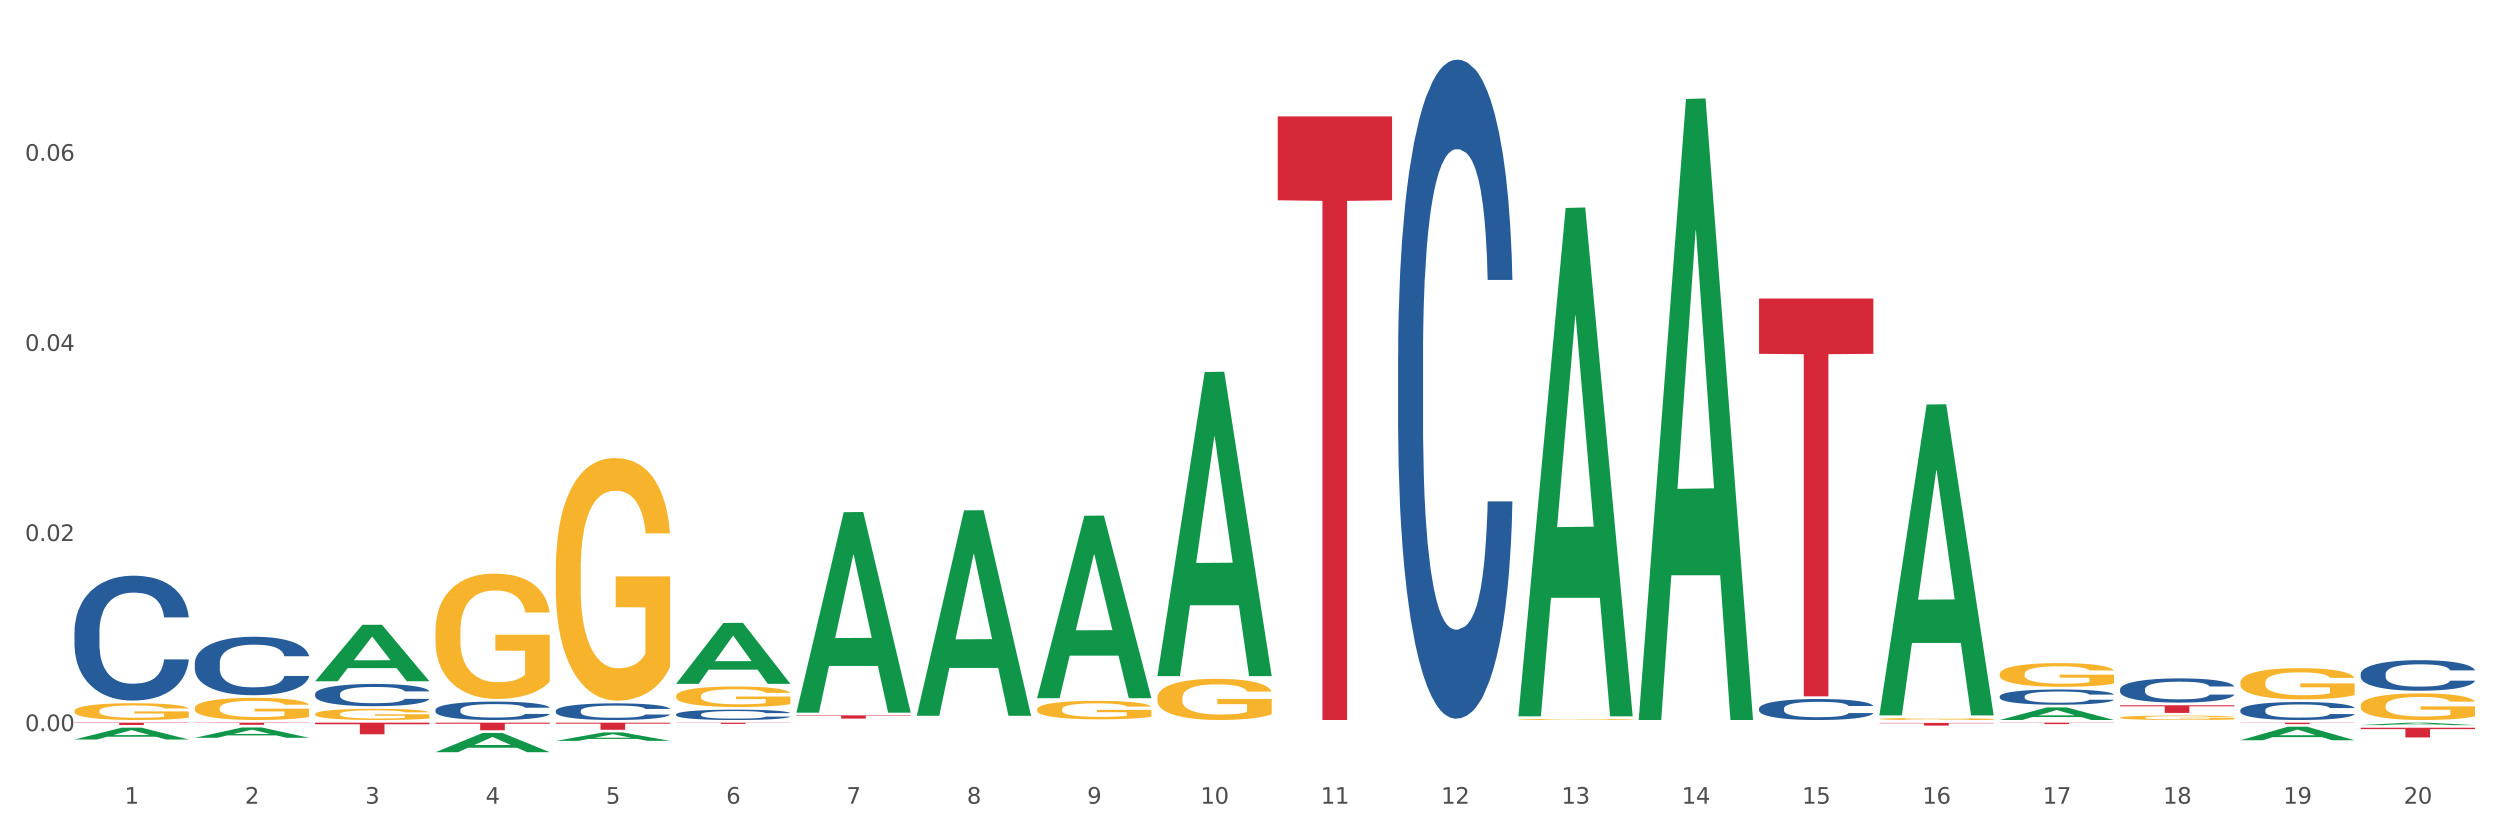 <?xml version="1.0" encoding="utf-8" standalone="no"?>
<!DOCTYPE svg PUBLIC "-//W3C//DTD SVG 1.1//EN"
  "http://www.w3.org/Graphics/SVG/1.1/DTD/svg11.dtd">
<svg xmlns:xlink="http://www.w3.org/1999/xlink" width="1080pt" height="360pt" viewBox="0 0 1080 360" xmlns="http://www.w3.org/2000/svg" version="1.1">
 <rect x="0" y="0" width="1080" height="360" fill="#333333" stroke="none"/>
 <defs>
  <style type="text/css">*{stroke-linejoin: round; stroke-linecap: butt}</style>
 </defs>
 <g id="figure_1">
  <g id="patch_1">
   <path d="M 0 360 
L 1080 360 
L 1080 0 
L 0 0 
z
" style="fill: #ffffff; stroke: #ffffff; stroke-linejoin: miter"/>
  </g>
  <g id="axes_1">
   <g id="matplotlib.axis_1">
    <g id="xtick_1">
     <g id="text_1">
      <!-- 1 -->
      <g style="fill: #4d4d4d" transform="translate(53.812 347.204) scale(0.096 -0.096)">
       <defs>
        <path id="DejaVuSans-31" d="M 794 531 
L 1825 531 
L 1825 4091 
L 703 3866 
L 703 4441 
L 1819 4666 
L 2450 4666 
L 2450 531 
L 3481 531 
L 3481 0 
L 794 0 
L 794 531 
z
" transform="scale(0.016)"/>
       </defs>
       <use xlink:href="#DejaVuSans-31"/>
      </g>
     </g>
    </g>
    <g id="xtick_2">
     <g id="text_2">
      <!-- 2 -->
      <g style="fill: #4d4d4d" transform="translate(105.793 347.204) scale(0.096 -0.096)">
       <defs>
        <path id="DejaVuSans-32" d="M 1228 531 
L 3431 531 
L 3431 0 
L 469 0 
L 469 531 
Q 828 903 1448 1529 
Q 2069 2156 2228 2338 
Q 2531 2678 2651 2914 
Q 2772 3150 2772 3378 
Q 2772 3750 2511 3984 
Q 2250 4219 1831 4219 
Q 1534 4219 1204 4116 
Q 875 4013 500 3803 
L 500 4441 
Q 881 4594 1212 4672 
Q 1544 4750 1819 4750 
Q 2544 4750 2975 4387 
Q 3406 4025 3406 3419 
Q 3406 3131 3298 2873 
Q 3191 2616 2906 2266 
Q 2828 2175 2409 1742 
Q 1991 1309 1228 531 
z
" transform="scale(0.016)"/>
       </defs>
       <use xlink:href="#DejaVuSans-32"/>
      </g>
     </g>
    </g>
    <g id="xtick_3">
     <g id="text_3">
      <!-- 3 -->
      <g style="fill: #4d4d4d" transform="translate(157.774 347.204) scale(0.096 -0.096)">
       <defs>
        <path id="DejaVuSans-33" d="M 2597 2516 
Q 3050 2419 3304 2112 
Q 3559 1806 3559 1356 
Q 3559 666 3084 287 
Q 2609 -91 1734 -91 
Q 1441 -91 1130 -33 
Q 819 25 488 141 
L 488 750 
Q 750 597 1062 519 
Q 1375 441 1716 441 
Q 2309 441 2620 675 
Q 2931 909 2931 1356 
Q 2931 1769 2642 2001 
Q 2353 2234 1838 2234 
L 1294 2234 
L 1294 2753 
L 1863 2753 
Q 2328 2753 2575 2939 
Q 2822 3125 2822 3475 
Q 2822 3834 2567 4026 
Q 2313 4219 1838 4219 
Q 1578 4219 1281 4162 
Q 984 4106 628 3988 
L 628 4550 
Q 988 4650 1302 4700 
Q 1616 4750 1894 4750 
Q 2613 4750 3031 4423 
Q 3450 4097 3450 3541 
Q 3450 3153 3228 2886 
Q 3006 2619 2597 2516 
z
" transform="scale(0.016)"/>
       </defs>
       <use xlink:href="#DejaVuSans-33"/>
      </g>
     </g>
    </g>
    <g id="xtick_4">
     <g id="text_4">
      <!-- 4 -->
      <g style="fill: #4d4d4d" transform="translate(209.756 347.204) scale(0.096 -0.096)">
       <defs>
        <path id="DejaVuSans-34" d="M 2419 4116 
L 825 1625 
L 2419 1625 
L 2419 4116 
z
M 2253 4666 
L 3047 4666 
L 3047 1625 
L 3713 1625 
L 3713 1100 
L 3047 1100 
L 3047 0 
L 2419 0 
L 2419 1100 
L 313 1100 
L 313 1709 
L 2253 4666 
z
" transform="scale(0.016)"/>
       </defs>
       <use xlink:href="#DejaVuSans-34"/>
      </g>
     </g>
    </g>
    <g id="xtick_5">
     <g id="text_5">
      <!-- 5 -->
      <g style="fill: #4d4d4d" transform="translate(261.737 347.204) scale(0.096 -0.096)">
       <defs>
        <path id="DejaVuSans-35" d="M 691 4666 
L 3169 4666 
L 3169 4134 
L 1269 4134 
L 1269 2991 
Q 1406 3038 1543 3061 
Q 1681 3084 1819 3084 
Q 2600 3084 3056 2656 
Q 3513 2228 3513 1497 
Q 3513 744 3044 326 
Q 2575 -91 1722 -91 
Q 1428 -91 1123 -41 
Q 819 9 494 109 
L 494 744 
Q 775 591 1075 516 
Q 1375 441 1709 441 
Q 2250 441 2565 725 
Q 2881 1009 2881 1497 
Q 2881 1984 2565 2268 
Q 2250 2553 1709 2553 
Q 1456 2553 1204 2497 
Q 953 2441 691 2322 
L 691 4666 
z
" transform="scale(0.016)"/>
       </defs>
       <use xlink:href="#DejaVuSans-35"/>
      </g>
     </g>
    </g>
    <g id="xtick_6">
     <g id="text_6">
      <!-- 6 -->
      <g style="fill: #4d4d4d" transform="translate(313.718 347.204) scale(0.096 -0.096)">
       <defs>
        <path id="DejaVuSans-36" d="M 2113 2584 
Q 1688 2584 1439 2293 
Q 1191 2003 1191 1497 
Q 1191 994 1439 701 
Q 1688 409 2113 409 
Q 2538 409 2786 701 
Q 3034 994 3034 1497 
Q 3034 2003 2786 2293 
Q 2538 2584 2113 2584 
z
M 3366 4563 
L 3366 3988 
Q 3128 4100 2886 4159 
Q 2644 4219 2406 4219 
Q 1781 4219 1451 3797 
Q 1122 3375 1075 2522 
Q 1259 2794 1537 2939 
Q 1816 3084 2150 3084 
Q 2853 3084 3261 2657 
Q 3669 2231 3669 1497 
Q 3669 778 3244 343 
Q 2819 -91 2113 -91 
Q 1303 -91 875 529 
Q 447 1150 447 2328 
Q 447 3434 972 4092 
Q 1497 4750 2381 4750 
Q 2619 4750 2861 4703 
Q 3103 4656 3366 4563 
z
" transform="scale(0.016)"/>
       </defs>
       <use xlink:href="#DejaVuSans-36"/>
      </g>
     </g>
    </g>
    <g id="xtick_7">
     <g id="text_7">
      <!-- 7 -->
      <g style="fill: #4d4d4d" transform="translate(365.699 347.204) scale(0.096 -0.096)">
       <defs>
        <path id="DejaVuSans-37" d="M 525 4666 
L 3525 4666 
L 3525 4397 
L 1831 0 
L 1172 0 
L 2766 4134 
L 525 4134 
L 525 4666 
z
" transform="scale(0.016)"/>
       </defs>
       <use xlink:href="#DejaVuSans-37"/>
      </g>
     </g>
    </g>
    <g id="xtick_8">
     <g id="text_8">
      <!-- 8 -->
      <g style="fill: #4d4d4d" transform="translate(417.68 347.204) scale(0.096 -0.096)">
       <defs>
        <path id="DejaVuSans-38" d="M 2034 2216 
Q 1584 2216 1326 1975 
Q 1069 1734 1069 1313 
Q 1069 891 1326 650 
Q 1584 409 2034 409 
Q 2484 409 2743 651 
Q 3003 894 3003 1313 
Q 3003 1734 2745 1975 
Q 2488 2216 2034 2216 
z
M 1403 2484 
Q 997 2584 770 2862 
Q 544 3141 544 3541 
Q 544 4100 942 4425 
Q 1341 4750 2034 4750 
Q 2731 4750 3128 4425 
Q 3525 4100 3525 3541 
Q 3525 3141 3298 2862 
Q 3072 2584 2669 2484 
Q 3125 2378 3379 2068 
Q 3634 1759 3634 1313 
Q 3634 634 3220 271 
Q 2806 -91 2034 -91 
Q 1263 -91 848 271 
Q 434 634 434 1313 
Q 434 1759 690 2068 
Q 947 2378 1403 2484 
z
M 1172 3481 
Q 1172 3119 1398 2916 
Q 1625 2713 2034 2713 
Q 2441 2713 2670 2916 
Q 2900 3119 2900 3481 
Q 2900 3844 2670 4047 
Q 2441 4250 2034 4250 
Q 1625 4250 1398 4047 
Q 1172 3844 1172 3481 
z
" transform="scale(0.016)"/>
       </defs>
       <use xlink:href="#DejaVuSans-38"/>
      </g>
     </g>
    </g>
    <g id="xtick_9">
     <g id="text_9">
      <!-- 9 -->
      <g style="fill: #4d4d4d" transform="translate(469.662 347.204) scale(0.096 -0.096)">
       <defs>
        <path id="DejaVuSans-39" d="M 703 97 
L 703 672 
Q 941 559 1184 500 
Q 1428 441 1663 441 
Q 2288 441 2617 861 
Q 2947 1281 2994 2138 
Q 2813 1869 2534 1725 
Q 2256 1581 1919 1581 
Q 1219 1581 811 2004 
Q 403 2428 403 3163 
Q 403 3881 828 4315 
Q 1253 4750 1959 4750 
Q 2769 4750 3195 4129 
Q 3622 3509 3622 2328 
Q 3622 1225 3098 567 
Q 2575 -91 1691 -91 
Q 1453 -91 1209 -44 
Q 966 3 703 97 
z
M 1959 2075 
Q 2384 2075 2632 2365 
Q 2881 2656 2881 3163 
Q 2881 3666 2632 3958 
Q 2384 4250 1959 4250 
Q 1534 4250 1286 3958 
Q 1038 3666 1038 3163 
Q 1038 2656 1286 2365 
Q 1534 2075 1959 2075 
z
" transform="scale(0.016)"/>
       </defs>
       <use xlink:href="#DejaVuSans-39"/>
      </g>
     </g>
    </g>
    <g id="xtick_10">
     <g id="text_10">
      <!-- 10 -->
      <g style="fill: #4d4d4d" transform="translate(518.589 347.204) scale(0.096 -0.096)">
       <defs>
        <path id="DejaVuSans-30" d="M 2034 4250 
Q 1547 4250 1301 3770 
Q 1056 3291 1056 2328 
Q 1056 1369 1301 889 
Q 1547 409 2034 409 
Q 2525 409 2770 889 
Q 3016 1369 3016 2328 
Q 3016 3291 2770 3770 
Q 2525 4250 2034 4250 
z
M 2034 4750 
Q 2819 4750 3233 4129 
Q 3647 3509 3647 2328 
Q 3647 1150 3233 529 
Q 2819 -91 2034 -91 
Q 1250 -91 836 529 
Q 422 1150 422 2328 
Q 422 3509 836 4129 
Q 1250 4750 2034 4750 
z
" transform="scale(0.016)"/>
       </defs>
       <use xlink:href="#DejaVuSans-31"/>
       <use xlink:href="#DejaVuSans-30" transform="translate(63.623 0)"/>
      </g>
     </g>
    </g>
    <g id="xtick_11">
     <g id="text_11">
      <!-- 11 -->
      <g style="fill: #4d4d4d" transform="translate(570.57 347.204) scale(0.096 -0.096)">
       <use xlink:href="#DejaVuSans-31"/>
       <use xlink:href="#DejaVuSans-31" transform="translate(63.623 0)"/>
      </g>
     </g>
    </g>
    <g id="xtick_12">
     <g id="text_12">
      <!-- 12 -->
      <g style="fill: #4d4d4d" transform="translate(622.551 347.204) scale(0.096 -0.096)">
       <use xlink:href="#DejaVuSans-31"/>
       <use xlink:href="#DejaVuSans-32" transform="translate(63.623 0)"/>
      </g>
     </g>
    </g>
    <g id="xtick_13">
     <g id="text_13">
      <!-- 13 -->
      <g style="fill: #4d4d4d" transform="translate(674.533 347.204) scale(0.096 -0.096)">
       <use xlink:href="#DejaVuSans-31"/>
       <use xlink:href="#DejaVuSans-33" transform="translate(63.623 0)"/>
      </g>
     </g>
    </g>
    <g id="xtick_14">
     <g id="text_14">
      <!-- 14 -->
      <g style="fill: #4d4d4d" transform="translate(726.514 347.204) scale(0.096 -0.096)">
       <use xlink:href="#DejaVuSans-31"/>
       <use xlink:href="#DejaVuSans-34" transform="translate(63.623 0)"/>
      </g>
     </g>
    </g>
    <g id="xtick_15">
     <g id="text_15">
      <!-- 15 -->
      <g style="fill: #4d4d4d" transform="translate(778.495 347.204) scale(0.096 -0.096)">
       <use xlink:href="#DejaVuSans-31"/>
       <use xlink:href="#DejaVuSans-35" transform="translate(63.623 0)"/>
      </g>
     </g>
    </g>
    <g id="xtick_16">
     <g id="text_16">
      <!-- 16 -->
      <g style="fill: #4d4d4d" transform="translate(830.476 347.204) scale(0.096 -0.096)">
       <use xlink:href="#DejaVuSans-31"/>
       <use xlink:href="#DejaVuSans-36" transform="translate(63.623 0)"/>
      </g>
     </g>
    </g>
    <g id="xtick_17">
     <g id="text_17">
      <!-- 17 -->
      <g style="fill: #4d4d4d" transform="translate(882.457 347.204) scale(0.096 -0.096)">
       <use xlink:href="#DejaVuSans-31"/>
       <use xlink:href="#DejaVuSans-37" transform="translate(63.623 0)"/>
      </g>
     </g>
    </g>
    <g id="xtick_18">
     <g id="text_18">
      <!-- 18 -->
      <g style="fill: #4d4d4d" transform="translate(934.439 347.204) scale(0.096 -0.096)">
       <use xlink:href="#DejaVuSans-31"/>
       <use xlink:href="#DejaVuSans-38" transform="translate(63.623 0)"/>
      </g>
     </g>
    </g>
    <g id="xtick_19">
     <g id="text_19">
      <!-- 19 -->
      <g style="fill: #4d4d4d" transform="translate(986.42 347.204) scale(0.096 -0.096)">
       <use xlink:href="#DejaVuSans-31"/>
       <use xlink:href="#DejaVuSans-39" transform="translate(63.623 0)"/>
      </g>
     </g>
    </g>
    <g id="xtick_20">
     <g id="text_20">
      <!-- 20 -->
      <g style="fill: #4d4d4d" transform="translate(1038.401 347.204) scale(0.096 -0.096)">
       <use xlink:href="#DejaVuSans-32"/>
       <use xlink:href="#DejaVuSans-30" transform="translate(63.623 0)"/>
      </g>
     </g>
    </g>
    <g id="xtick_21"/>
    <g id="xtick_22"/>
    <g id="xtick_23"/>
    <g id="xtick_24"/>
    <g id="xtick_25"/>
    <g id="xtick_26"/>
    <g id="xtick_27"/>
    <g id="xtick_28"/>
    <g id="xtick_29"/>
    <g id="xtick_30"/>
    <g id="xtick_31"/>
    <g id="xtick_32"/>
    <g id="xtick_33"/>
    <g id="xtick_34"/>
    <g id="xtick_35"/>
    <g id="xtick_36"/>
    <g id="xtick_37"/>
    <g id="xtick_38"/>
    <g id="xtick_39"/>
   </g>
   <g id="matplotlib.axis_2">
    <g id="ytick_1">
     <g id="text_21">
      <!-- 0.00 -->
      <g style="fill: #4d4d4d" transform="translate(10.8 315.841) scale(0.096 -0.096)">
       <defs>
        <path id="DejaVuSans-2e" d="M 684 794 
L 1344 794 
L 1344 0 
L 684 0 
L 684 794 
z
" transform="scale(0.016)"/>
       </defs>
       <use xlink:href="#DejaVuSans-30"/>
       <use xlink:href="#DejaVuSans-2e" transform="translate(63.623 0)"/>
       <use xlink:href="#DejaVuSans-30" transform="translate(95.41 0)"/>
       <use xlink:href="#DejaVuSans-30" transform="translate(159.033 0)"/>
      </g>
     </g>
    </g>
    <g id="ytick_2">
     <g id="text_22">
      <!-- 0.02 -->
      <g style="fill: #4d4d4d" transform="translate(10.8 233.71) scale(0.096 -0.096)">
       <use xlink:href="#DejaVuSans-30"/>
       <use xlink:href="#DejaVuSans-2e" transform="translate(63.623 0)"/>
       <use xlink:href="#DejaVuSans-30" transform="translate(95.41 0)"/>
       <use xlink:href="#DejaVuSans-32" transform="translate(159.033 0)"/>
      </g>
     </g>
    </g>
    <g id="ytick_3">
     <g id="text_23">
      <!-- 0.04 -->
      <g style="fill: #4d4d4d" transform="translate(10.8 151.58) scale(0.096 -0.096)">
       <use xlink:href="#DejaVuSans-30"/>
       <use xlink:href="#DejaVuSans-2e" transform="translate(63.623 0)"/>
       <use xlink:href="#DejaVuSans-30" transform="translate(95.41 0)"/>
       <use xlink:href="#DejaVuSans-34" transform="translate(159.033 0)"/>
      </g>
     </g>
    </g>
    <g id="ytick_4">
     <g id="text_24">
      <!-- 0.06 -->
      <g style="fill: #4d4d4d" transform="translate(10.8 69.449) scale(0.096 -0.096)">
       <use xlink:href="#DejaVuSans-30"/>
       <use xlink:href="#DejaVuSans-2e" transform="translate(63.623 0)"/>
       <use xlink:href="#DejaVuSans-30" transform="translate(95.41 0)"/>
       <use xlink:href="#DejaVuSans-36" transform="translate(159.033 0)"/>
      </g>
     </g>
    </g>
    <g id="ytick_5"/>
    <g id="ytick_6"/>
    <g id="ytick_7"/>
    <g id="ytick_8"/>
   </g>
   <g id="PolyCollection_1">
    <path d="M 863.874 300.816 
L 863.933 300.81 
L 863.933 300.641 
L 864.108 300.412 
L 864.75 299.991 
L 865.567 299.671 
L 866.968 299.298 
L 867.727 299.141 
L 868.719 298.966 
L 870.762 298.683 
L 873.097 298.442 
L 874.731 298.309 
L 875.957 298.225 
L 878.701 298.074 
L 880.277 298.008 
L 881.911 297.954 
L 883.312 297.918 
L 885.647 297.876 
L 887.515 297.858 
L 889.674 297.852 
L 891.484 297.858 
L 893.877 297.882 
L 897.379 297.954 
L 898.722 297.996 
L 900.531 298.068 
L 902.399 298.165 
L 903.917 298.261 
L 905.668 298.4 
L 907.478 298.581 
L 909.229 298.81 
L 910.455 299.02 
L 911.447 299.243 
L 912.322 299.515 
L 912.965 299.81 
L 913.256 300.057 
L 902.574 300.057 
L 902.283 299.834 
L 901.699 299.593 
L 901.115 299.43 
L 900.473 299.298 
L 899.481 299.147 
L 898.605 299.051 
L 897.146 298.936 
L 895.803 298.864 
L 894.694 298.822 
L 893.352 298.785 
L 890.492 298.749 
L 888.449 298.749 
L 887.164 298.761 
L 885.588 298.791 
L 884.246 298.834 
L 882.67 298.906 
L 881.444 298.984 
L 880.218 299.087 
L 879.518 299.159 
L 878.467 299.292 
L 877.767 299.4 
L 876.833 299.587 
L 876.307 299.719 
L 875.373 300.063 
L 874.965 300.316 
L 874.79 300.491 
L 874.673 300.683 
L 874.673 301.623 
L 875.023 302.045 
L 875.315 302.226 
L 875.782 302.431 
L 876.658 302.696 
L 877.942 302.955 
L 879.284 303.142 
L 880.393 303.256 
L 881.444 303.341 
L 882.495 303.407 
L 883.779 303.467 
L 884.83 303.503 
L 886.406 303.539 
L 888.273 303.558 
L 889.733 303.558 
L 892.71 303.527 
L 894.052 303.497 
L 895.336 303.455 
L 896.737 303.389 
L 897.846 303.317 
L 898.488 303.262 
L 899.539 303.148 
L 900.356 303.027 
L 901.057 302.889 
L 901.524 302.768 
L 902.049 302.587 
L 902.458 302.383 
L 902.574 302.274 
L 913.256 302.274 
L 913.023 302.491 
L 912.614 302.702 
L 911.797 302.985 
L 911.155 303.148 
L 910.163 303.347 
L 909.112 303.515 
L 907.653 303.702 
L 906.31 303.841 
L 904.909 303.961 
L 903.392 304.07 
L 900.648 304.22 
L 899.656 304.262 
L 897.555 304.335 
L 895.92 304.377 
L 893.527 304.419 
L 891.075 304.443 
L 888.507 304.449 
L 886.23 304.437 
L 883.72 304.401 
L 882.144 304.365 
L 880.393 304.311 
L 878.35 304.226 
L 876.424 304.124 
L 874.615 304.003 
L 872.922 303.865 
L 871.346 303.708 
L 869.303 303.449 
L 867.785 303.196 
L 866.676 302.961 
L 865.917 302.762 
L 865.158 302.509 
L 864.75 302.334 
L 864.108 301.913 
L 863.874 301.521 
L 863.874 300.816 
z
" clip-path="url(#p61e6b645da)" style="fill: #255c99"/>
    <path d="M 915.855 297.765 
L 915.914 297.755 
L 915.914 297.488 
L 916.089 297.126 
L 916.731 296.458 
L 917.548 295.953 
L 918.949 295.361 
L 919.708 295.113 
L 920.7 294.837 
L 922.743 294.388 
L 925.078 294.007 
L 926.713 293.797 
L 927.938 293.663 
L 930.682 293.425 
L 932.258 293.32 
L 933.892 293.234 
L 935.293 293.177 
L 937.628 293.11 
L 939.496 293.082 
L 941.656 293.072 
L 943.465 293.082 
L 945.858 293.12 
L 949.361 293.234 
L 950.703 293.301 
L 952.513 293.415 
L 954.381 293.568 
L 955.898 293.721 
L 957.649 293.94 
L 959.459 294.226 
L 961.21 294.589 
L 962.436 294.923 
L 963.428 295.275 
L 964.304 295.705 
L 964.946 296.172 
L 965.238 296.563 
L 954.556 296.563 
L 954.264 296.21 
L 953.68 295.829 
L 953.096 295.571 
L 952.454 295.361 
L 951.462 295.123 
L 950.586 294.97 
L 949.127 294.789 
L 947.785 294.675 
L 946.676 294.608 
L 945.333 294.551 
L 942.473 294.493 
L 940.43 294.493 
L 939.146 294.512 
L 937.57 294.56 
L 936.227 294.627 
L 934.651 294.741 
L 933.425 294.865 
L 932.199 295.027 
L 931.499 295.142 
L 930.448 295.352 
L 929.748 295.523 
L 928.814 295.819 
L 928.289 296.029 
L 927.355 296.573 
L 926.946 296.973 
L 926.771 297.25 
L 926.654 297.555 
L 926.654 299.043 
L 927.004 299.711 
L 927.296 299.997 
L 927.763 300.321 
L 928.639 300.741 
L 929.923 301.151 
L 931.265 301.447 
L 932.375 301.628 
L 933.425 301.762 
L 934.476 301.867 
L 935.76 301.962 
L 936.811 302.019 
L 938.387 302.076 
L 940.255 302.105 
L 941.714 302.105 
L 944.691 302.057 
L 946.033 302.01 
L 947.318 301.943 
L 948.719 301.838 
L 949.828 301.723 
L 950.47 301.638 
L 951.52 301.456 
L 952.338 301.266 
L 953.038 301.046 
L 953.505 300.855 
L 954.03 300.569 
L 954.439 300.245 
L 954.556 300.073 
L 965.238 300.073 
L 965.004 300.417 
L 964.596 300.751 
L 963.778 301.199 
L 963.136 301.456 
L 962.144 301.771 
L 961.093 302.038 
L 959.634 302.334 
L 958.291 302.553 
L 956.89 302.744 
L 955.373 302.916 
L 952.629 303.154 
L 951.637 303.221 
L 949.536 303.336 
L 947.901 303.402 
L 945.508 303.469 
L 943.056 303.507 
L 940.488 303.517 
L 938.212 303.498 
L 935.702 303.44 
L 934.126 303.383 
L 932.375 303.297 
L 930.332 303.164 
L 928.405 303.002 
L 926.596 302.811 
L 924.903 302.592 
L 923.327 302.344 
L 921.284 301.933 
L 919.766 301.533 
L 918.657 301.161 
L 917.898 300.846 
L 917.14 300.445 
L 916.731 300.169 
L 916.089 299.501 
L 915.855 298.881 
L 915.855 297.765 
z
" clip-path="url(#p61e6b645da)" style="fill: #255c99"/>
    <path d="M 967.837 306.767 
L 967.895 306.76 
L 967.895 306.561 
L 968.07 306.291 
L 968.712 305.794 
L 969.529 305.418 
L 970.93 304.978 
L 971.689 304.793 
L 972.681 304.587 
L 974.724 304.253 
L 977.059 303.969 
L 978.694 303.813 
L 979.92 303.714 
L 982.663 303.536 
L 984.239 303.458 
L 985.873 303.394 
L 987.274 303.352 
L 989.609 303.302 
L 991.477 303.281 
L 993.637 303.274 
L 995.446 303.281 
L 997.84 303.309 
L 1001.342 303.394 
L 1002.684 303.444 
L 1004.494 303.529 
L 1006.362 303.643 
L 1007.879 303.757 
L 1009.631 303.92 
L 1011.44 304.133 
L 1013.191 304.403 
L 1014.417 304.651 
L 1015.409 304.914 
L 1016.285 305.233 
L 1016.927 305.581 
L 1017.219 305.872 
L 1006.537 305.872 
L 1006.245 305.609 
L 1005.661 305.326 
L 1005.078 305.134 
L 1004.435 304.978 
L 1003.443 304.8 
L 1002.568 304.687 
L 1001.108 304.552 
L 999.766 304.466 
L 998.657 304.417 
L 997.314 304.374 
L 994.454 304.332 
L 992.411 304.332 
L 991.127 304.346 
L 989.551 304.381 
L 988.208 304.431 
L 986.632 304.516 
L 985.406 304.608 
L 984.181 304.729 
L 983.48 304.814 
L 982.429 304.971 
L 981.729 305.098 
L 980.795 305.318 
L 980.27 305.475 
L 979.336 305.879 
L 978.927 306.177 
L 978.752 306.383 
L 978.635 306.611 
L 978.635 307.718 
L 978.986 308.215 
L 979.277 308.428 
L 979.744 308.669 
L 980.62 308.982 
L 981.904 309.287 
L 983.247 309.507 
L 984.356 309.642 
L 985.406 309.741 
L 986.457 309.82 
L 987.741 309.891 
L 988.792 309.933 
L 990.368 309.976 
L 992.236 309.997 
L 993.695 309.997 
L 996.672 309.962 
L 998.015 309.926 
L 999.299 309.876 
L 1000.7 309.798 
L 1001.809 309.713 
L 1002.451 309.649 
L 1003.502 309.514 
L 1004.319 309.372 
L 1005.019 309.209 
L 1005.486 309.067 
L 1006.012 308.854 
L 1006.42 308.613 
L 1006.537 308.485 
L 1017.219 308.485 
L 1016.985 308.74 
L 1016.577 308.989 
L 1015.76 309.323 
L 1015.117 309.514 
L 1014.125 309.749 
L 1013.074 309.947 
L 1011.615 310.167 
L 1010.273 310.331 
L 1008.872 310.473 
L 1007.354 310.6 
L 1004.611 310.778 
L 1003.618 310.828 
L 1001.517 310.913 
L 999.883 310.963 
L 997.489 311.012 
L 995.038 311.041 
L 992.469 311.048 
L 990.193 311.034 
L 987.683 310.991 
L 986.107 310.948 
L 984.356 310.884 
L 982.313 310.785 
L 980.386 310.664 
L 978.577 310.522 
L 976.884 310.359 
L 975.308 310.175 
L 973.265 309.869 
L 971.748 309.571 
L 970.638 309.294 
L 969.88 309.06 
L 969.121 308.762 
L 968.712 308.556 
L 968.07 308.059 
L 967.837 307.597 
L 967.837 306.767 
z
" clip-path="url(#p61e6b645da)" style="fill: #255c99"/>
    <path d="M 1019.818 291.129 
L 1019.876 291.117 
L 1019.876 290.78 
L 1020.051 290.321 
L 1020.693 289.477 
L 1021.511 288.838 
L 1022.912 288.09 
L 1023.67 287.776 
L 1024.663 287.427 
L 1026.706 286.86 
L 1029.041 286.377 
L 1030.675 286.112 
L 1031.901 285.943 
L 1034.644 285.642 
L 1036.22 285.509 
L 1037.855 285.4 
L 1039.256 285.328 
L 1041.59 285.244 
L 1043.458 285.207 
L 1045.618 285.195 
L 1047.427 285.207 
L 1049.821 285.256 
L 1053.323 285.4 
L 1054.666 285.485 
L 1056.475 285.63 
L 1058.343 285.823 
L 1059.861 286.016 
L 1061.612 286.293 
L 1063.421 286.655 
L 1065.172 287.113 
L 1066.398 287.535 
L 1067.39 287.981 
L 1068.266 288.524 
L 1068.908 289.115 
L 1069.2 289.61 
L 1058.518 289.61 
L 1058.226 289.163 
L 1057.642 288.681 
L 1057.059 288.355 
L 1056.417 288.09 
L 1055.424 287.789 
L 1054.549 287.596 
L 1053.09 287.366 
L 1051.747 287.222 
L 1050.638 287.137 
L 1049.295 287.065 
L 1046.435 286.992 
L 1044.392 286.992 
L 1043.108 287.017 
L 1041.532 287.077 
L 1040.189 287.161 
L 1038.613 287.306 
L 1037.388 287.463 
L 1036.162 287.668 
L 1035.461 287.813 
L 1034.411 288.078 
L 1033.71 288.295 
L 1032.776 288.669 
L 1032.251 288.934 
L 1031.317 289.622 
L 1030.908 290.128 
L 1030.733 290.478 
L 1030.617 290.864 
L 1030.617 292.746 
L 1030.967 293.59 
L 1031.259 293.952 
L 1031.726 294.362 
L 1032.601 294.892 
L 1033.885 295.411 
L 1035.228 295.785 
L 1036.337 296.014 
L 1037.388 296.183 
L 1038.438 296.316 
L 1039.722 296.436 
L 1040.773 296.509 
L 1042.349 296.581 
L 1044.217 296.617 
L 1045.676 296.617 
L 1048.653 296.557 
L 1049.996 296.497 
L 1051.28 296.412 
L 1052.681 296.279 
L 1053.79 296.135 
L 1054.432 296.026 
L 1055.483 295.797 
L 1056.3 295.556 
L 1057 295.278 
L 1057.467 295.037 
L 1057.993 294.675 
L 1058.401 294.265 
L 1058.518 294.048 
L 1069.2 294.048 
L 1068.967 294.482 
L 1068.558 294.905 
L 1067.741 295.471 
L 1067.099 295.797 
L 1066.106 296.195 
L 1065.056 296.533 
L 1063.596 296.907 
L 1062.254 297.184 
L 1060.853 297.425 
L 1059.335 297.642 
L 1056.592 297.944 
L 1055.599 298.028 
L 1053.498 298.173 
L 1051.864 298.257 
L 1049.47 298.342 
L 1047.019 298.39 
L 1044.451 298.402 
L 1042.174 298.378 
L 1039.664 298.306 
L 1038.088 298.233 
L 1036.337 298.125 
L 1034.294 297.956 
L 1032.368 297.751 
L 1030.558 297.51 
L 1028.865 297.232 
L 1027.289 296.919 
L 1025.246 296.4 
L 1023.729 295.894 
L 1022.62 295.423 
L 1021.861 295.025 
L 1021.102 294.519 
L 1020.693 294.169 
L 1020.051 293.325 
L 1019.818 292.541 
L 1019.818 291.129 
z
" clip-path="url(#p61e6b645da)" style="fill: #255c99"/>
    <path d="M 84.156 286.423 
L 84.215 286.4 
L 84.215 285.755 
L 84.39 284.878 
L 85.032 283.263 
L 85.849 282.041 
L 87.25 280.611 
L 88.009 280.011 
L 89.001 279.342 
L 91.044 278.258 
L 93.379 277.335 
L 95.013 276.828 
L 96.239 276.505 
L 98.983 275.928 
L 100.559 275.675 
L 102.193 275.467 
L 103.594 275.329 
L 105.929 275.167 
L 107.797 275.098 
L 109.956 275.075 
L 111.766 275.098 
L 114.159 275.19 
L 117.661 275.467 
L 119.004 275.629 
L 120.813 275.905 
L 122.681 276.274 
L 124.199 276.643 
L 125.95 277.174 
L 127.76 277.866 
L 129.511 278.742 
L 130.737 279.55 
L 131.729 280.403 
L 132.604 281.441 
L 133.246 282.571 
L 133.538 283.517 
L 122.856 283.517 
L 122.565 282.664 
L 121.981 281.741 
L 121.397 281.118 
L 120.755 280.611 
L 119.763 280.034 
L 118.887 279.665 
L 117.428 279.227 
L 116.085 278.95 
L 114.976 278.789 
L 113.634 278.65 
L 110.774 278.512 
L 108.731 278.512 
L 107.446 278.558 
L 105.87 278.673 
L 104.528 278.835 
L 102.952 279.112 
L 101.726 279.411 
L 100.5 279.804 
L 99.8 280.08 
L 98.749 280.588 
L 98.049 281.003 
L 97.115 281.718 
L 96.589 282.225 
L 95.655 283.54 
L 95.247 284.509 
L 95.072 285.178 
L 94.955 285.916 
L 94.955 289.514 
L 95.305 291.129 
L 95.597 291.821 
L 96.064 292.605 
L 96.94 293.62 
L 98.224 294.612 
L 99.566 295.327 
L 100.675 295.765 
L 101.726 296.088 
L 102.777 296.342 
L 104.061 296.573 
L 105.112 296.711 
L 106.688 296.849 
L 108.555 296.919 
L 110.015 296.919 
L 112.992 296.803 
L 114.334 296.688 
L 115.618 296.526 
L 117.019 296.273 
L 118.128 295.996 
L 118.77 295.788 
L 119.821 295.35 
L 120.638 294.889 
L 121.339 294.358 
L 121.806 293.897 
L 122.331 293.205 
L 122.74 292.421 
L 122.856 292.005 
L 133.538 292.005 
L 133.305 292.836 
L 132.896 293.643 
L 132.079 294.727 
L 131.437 295.35 
L 130.445 296.111 
L 129.394 296.757 
L 127.935 297.472 
L 126.592 298.003 
L 125.191 298.464 
L 123.674 298.879 
L 120.93 299.456 
L 119.938 299.617 
L 117.836 299.894 
L 116.202 300.056 
L 113.809 300.217 
L 111.357 300.309 
L 108.789 300.332 
L 106.512 300.286 
L 104.002 300.148 
L 102.426 300.009 
L 100.675 299.802 
L 98.632 299.479 
L 96.706 299.087 
L 94.897 298.625 
L 93.204 298.095 
L 91.628 297.495 
L 89.585 296.503 
L 88.067 295.535 
L 86.958 294.635 
L 86.199 293.874 
L 85.44 292.905 
L 85.032 292.236 
L 84.39 290.621 
L 84.156 289.122 
L 84.156 286.423 
z
" clip-path="url(#p61e6b645da)" style="fill: #255c99"/>
    <path d="M 32.175 272.934 
L 32.233 272.885 
L 32.233 271.506 
L 32.408 269.633 
L 33.051 266.185 
L 33.868 263.573 
L 35.269 260.519 
L 36.028 259.238 
L 37.02 257.809 
L 39.063 255.493 
L 41.398 253.523 
L 43.032 252.439 
L 44.258 251.749 
L 47.001 250.517 
L 48.577 249.975 
L 50.212 249.532 
L 51.613 249.236 
L 53.948 248.892 
L 55.815 248.744 
L 57.975 248.694 
L 59.785 248.744 
L 62.178 248.941 
L 65.68 249.532 
L 67.023 249.877 
L 68.832 250.468 
L 70.7 251.256 
L 72.218 252.045 
L 73.969 253.178 
L 75.778 254.656 
L 77.53 256.528 
L 78.755 258.252 
L 79.748 260.075 
L 80.623 262.292 
L 81.265 264.707 
L 81.557 266.727 
L 70.875 266.727 
L 70.583 264.904 
L 70 262.933 
L 69.416 261.603 
L 68.774 260.519 
L 67.782 259.287 
L 66.906 258.499 
L 65.447 257.563 
L 64.104 256.971 
L 62.995 256.627 
L 61.653 256.331 
L 58.792 256.035 
L 56.749 256.035 
L 55.465 256.134 
L 53.889 256.38 
L 52.547 256.725 
L 50.971 257.316 
L 49.745 257.957 
L 48.519 258.794 
L 47.819 259.386 
L 46.768 260.47 
L 46.067 261.356 
L 45.133 262.884 
L 44.608 263.968 
L 43.674 266.776 
L 43.266 268.845 
L 43.09 270.274 
L 42.974 271.85 
L 42.974 279.536 
L 43.324 282.985 
L 43.616 284.463 
L 44.083 286.138 
L 44.958 288.306 
L 46.242 290.424 
L 47.585 291.952 
L 48.694 292.888 
L 49.745 293.578 
L 50.795 294.12 
L 52.08 294.612 
L 53.13 294.908 
L 54.706 295.204 
L 56.574 295.351 
L 58.033 295.351 
L 61.01 295.105 
L 62.353 294.859 
L 63.637 294.514 
L 65.038 293.972 
L 66.147 293.381 
L 66.789 292.937 
L 67.84 292.001 
L 68.657 291.016 
L 69.358 289.883 
L 69.825 288.897 
L 70.35 287.419 
L 70.758 285.744 
L 70.875 284.857 
L 81.557 284.857 
L 81.324 286.631 
L 80.915 288.355 
L 80.098 290.671 
L 79.456 292.001 
L 78.463 293.627 
L 77.413 295.006 
L 75.953 296.534 
L 74.611 297.667 
L 73.21 298.652 
L 71.692 299.539 
L 68.949 300.771 
L 67.957 301.116 
L 65.855 301.707 
L 64.221 302.052 
L 61.828 302.397 
L 59.376 302.594 
L 56.808 302.643 
L 54.531 302.544 
L 52.021 302.249 
L 50.445 301.953 
L 48.694 301.51 
L 46.651 300.82 
L 44.725 299.983 
L 42.915 298.997 
L 41.223 297.864 
L 39.647 296.583 
L 37.604 294.464 
L 36.086 292.395 
L 34.977 290.474 
L 34.218 288.848 
L 33.459 286.779 
L 33.051 285.35 
L 32.408 281.901 
L 32.175 278.699 
L 32.175 272.934 
z
" clip-path="url(#p61e6b645da)" style="fill: #255c99"/>
    <path d="M 811.893 310.59 
L 811.951 310.589 
L 811.951 310.561 
L 812.068 310.537 
L 812.651 310.478 
L 813.526 310.43 
L 814.167 310.404 
L 814.808 310.383 
L 815.566 310.362 
L 816.499 310.341 
L 818.19 310.309 
L 819.239 310.292 
L 820.522 310.275 
L 822.854 310.25 
L 824.545 310.236 
L 826.294 310.225 
L 829.151 310.211 
L 831.016 310.204 
L 832.999 310.2 
L 835.389 310.197 
L 837.196 310.196 
L 841.161 310.198 
L 844.542 310.205 
L 846.175 310.211 
L 848.274 310.22 
L 849.381 310.226 
L 851.189 310.239 
L 853.055 310.255 
L 854.337 310.269 
L 856.261 310.295 
L 857.719 310.322 
L 859.06 310.355 
L 859.759 310.377 
L 860.284 310.398 
L 860.75 310.422 
L 861.217 310.46 
L 850.722 310.46 
L 850.314 310.433 
L 849.673 310.407 
L 848.74 310.383 
L 847.924 310.367 
L 846.525 310.348 
L 845.242 310.335 
L 843.901 310.326 
L 842.269 310.318 
L 840.986 310.314 
L 839.179 310.311 
L 835.622 310.312 
L 833.232 310.318 
L 831.599 310.326 
L 830.55 310.333 
L 829.617 310.341 
L 828.568 310.351 
L 827.343 310.368 
L 826.469 310.383 
L 825.594 310.401 
L 824.894 310.42 
L 824.253 310.442 
L 823.728 310.465 
L 823.32 310.489 
L 822.971 310.519 
L 822.679 310.568 
L 822.679 310.674 
L 822.796 310.698 
L 823.087 310.73 
L 823.437 310.754 
L 824.02 310.783 
L 824.545 310.803 
L 825.536 310.831 
L 826.644 310.854 
L 827.518 310.869 
L 828.393 310.881 
L 829.908 310.898 
L 831.599 310.912 
L 833.057 310.921 
L 835.039 310.929 
L 836.38 310.932 
L 837.546 310.933 
L 840.403 310.933 
L 842.444 310.931 
L 844.717 310.926 
L 846.466 310.919 
L 847.924 310.91 
L 849.556 310.896 
L 850.606 310.883 
L 850.606 310.72 
L 837.779 310.719 
L 837.779 310.611 
L 861.275 310.611 
L 861.275 310.929 
L 860.284 310.945 
L 859.176 310.96 
L 858.01 310.973 
L 856.261 310.989 
L 854.162 311.005 
L 852.297 311.016 
L 850.314 311.025 
L 847.982 311.034 
L 844.951 311.042 
L 843.085 311.045 
L 840.753 311.047 
L 838.013 311.048 
L 835.622 311.046 
L 833.29 311.042 
L 830.841 311.035 
L 828.451 311.025 
L 826.644 311.015 
L 824.836 311.003 
L 822.912 310.986 
L 821.396 310.971 
L 820.23 310.957 
L 818.948 310.939 
L 817.548 310.916 
L 816.499 310.895 
L 815.566 310.873 
L 814.575 310.845 
L 813.875 310.821 
L 813.176 310.79 
L 812.768 310.768 
L 812.301 310.733 
L 811.951 310.684 
L 811.893 310.59 
z
" clip-path="url(#p61e6b645da)" style="fill: #f7b32b"/>
    <path d="M 655.949 310.804 
L 656.008 310.804 
L 656.008 310.789 
L 656.124 310.776 
L 656.707 310.745 
L 657.582 310.719 
L 658.223 310.706 
L 658.865 310.695 
L 659.622 310.683 
L 660.555 310.672 
L 662.246 310.655 
L 663.296 310.646 
L 664.578 310.637 
L 666.91 310.624 
L 668.601 310.616 
L 670.35 310.61 
L 673.207 310.603 
L 675.073 310.599 
L 677.055 310.597 
L 679.445 310.595 
L 681.253 310.595 
L 685.217 310.596 
L 688.599 310.6 
L 690.231 310.603 
L 692.33 310.608 
L 693.438 310.611 
L 695.245 310.618 
L 697.111 310.626 
L 698.394 310.634 
L 700.318 310.648 
L 701.775 310.662 
L 703.116 310.679 
L 703.816 310.691 
L 704.34 310.702 
L 704.807 310.715 
L 705.273 310.735 
L 694.779 310.735 
L 694.371 310.721 
L 693.729 310.707 
L 692.797 310.694 
L 691.98 310.686 
L 690.581 310.675 
L 689.298 310.669 
L 687.957 310.664 
L 686.325 310.66 
L 685.042 310.658 
L 683.235 310.656 
L 679.679 310.656 
L 677.288 310.66 
L 675.656 310.664 
L 674.606 310.668 
L 673.673 310.672 
L 672.624 310.678 
L 671.4 310.686 
L 670.525 310.694 
L 669.651 310.704 
L 668.951 310.714 
L 668.31 310.726 
L 667.785 310.738 
L 667.377 310.751 
L 667.027 310.766 
L 666.735 310.793 
L 666.735 310.849 
L 666.852 310.862 
L 667.143 310.879 
L 667.493 310.892 
L 668.076 310.907 
L 668.601 310.917 
L 669.592 310.932 
L 670.7 310.945 
L 671.574 310.953 
L 672.449 310.959 
L 673.965 310.968 
L 675.656 310.976 
L 677.113 310.98 
L 679.095 310.984 
L 680.436 310.986 
L 681.602 310.987 
L 684.459 310.987 
L 686.5 310.986 
L 688.774 310.983 
L 690.523 310.979 
L 691.98 310.975 
L 693.613 310.967 
L 694.662 310.96 
L 694.662 310.874 
L 681.836 310.873 
L 681.836 310.816 
L 705.332 310.816 
L 705.332 310.984 
L 704.34 310.993 
L 703.233 311.001 
L 702.067 311.008 
L 700.318 311.017 
L 698.219 311.025 
L 696.353 311.031 
L 694.371 311.036 
L 692.039 311.04 
L 689.007 311.044 
L 687.141 311.046 
L 684.809 311.047 
L 682.069 311.048 
L 679.679 311.047 
L 677.346 311.045 
L 674.898 311.041 
L 672.507 311.036 
L 670.7 311.03 
L 668.893 311.024 
L 666.969 311.015 
L 665.453 311.007 
L 664.287 310.999 
L 663.004 310.99 
L 661.605 310.977 
L 660.555 310.966 
L 659.622 310.955 
L 658.631 310.94 
L 657.932 310.927 
L 657.232 310.911 
L 656.824 310.899 
L 656.358 310.88 
L 656.008 310.854 
L 655.949 310.804 
z
" clip-path="url(#p61e6b645da)" style="fill: #f7b32b"/>
    <path d="M 292.081 308.584 
L 292.139 308.58 
L 292.139 308.466 
L 292.315 308.31 
L 292.957 308.024 
L 293.774 307.808 
L 295.175 307.554 
L 295.934 307.448 
L 296.926 307.33 
L 298.969 307.138 
L 301.304 306.974 
L 302.938 306.884 
L 304.164 306.827 
L 306.907 306.725 
L 308.483 306.68 
L 310.118 306.643 
L 311.519 306.619 
L 313.854 306.59 
L 315.721 306.578 
L 317.881 306.574 
L 319.691 306.578 
L 322.084 306.594 
L 325.586 306.643 
L 326.929 306.672 
L 328.738 306.721 
L 330.606 306.786 
L 332.124 306.852 
L 333.875 306.946 
L 335.684 307.068 
L 337.436 307.223 
L 338.661 307.366 
L 339.654 307.518 
L 340.529 307.702 
L 341.171 307.902 
L 341.463 308.069 
L 330.781 308.069 
L 330.489 307.918 
L 329.906 307.755 
L 329.322 307.644 
L 328.68 307.554 
L 327.688 307.452 
L 326.812 307.387 
L 325.353 307.309 
L 324.01 307.26 
L 322.901 307.232 
L 321.559 307.207 
L 318.698 307.183 
L 316.655 307.183 
L 315.371 307.191 
L 313.795 307.211 
L 312.453 307.24 
L 310.877 307.289 
L 309.651 307.342 
L 308.425 307.411 
L 307.725 307.46 
L 306.674 307.55 
L 305.973 307.624 
L 305.039 307.751 
L 304.514 307.84 
L 303.58 308.073 
L 303.172 308.245 
L 302.996 308.363 
L 302.88 308.494 
L 302.88 309.132 
L 303.23 309.418 
L 303.522 309.54 
L 303.989 309.679 
L 304.864 309.859 
L 306.149 310.034 
L 307.491 310.161 
L 308.6 310.239 
L 309.651 310.296 
L 310.701 310.341 
L 311.986 310.382 
L 313.036 310.406 
L 314.612 310.431 
L 316.48 310.443 
L 317.94 310.443 
L 320.916 310.423 
L 322.259 310.402 
L 323.543 310.374 
L 324.944 310.329 
L 326.053 310.28 
L 326.695 310.243 
L 327.746 310.165 
L 328.563 310.084 
L 329.264 309.99 
L 329.731 309.908 
L 330.256 309.785 
L 330.664 309.646 
L 330.781 309.573 
L 341.463 309.573 
L 341.23 309.72 
L 340.821 309.863 
L 340.004 310.055 
L 339.362 310.165 
L 338.369 310.3 
L 337.319 310.414 
L 335.86 310.541 
L 334.517 310.635 
L 333.116 310.717 
L 331.598 310.79 
L 328.855 310.893 
L 327.863 310.921 
L 325.761 310.97 
L 324.127 310.999 
L 321.734 311.027 
L 319.282 311.044 
L 316.714 311.048 
L 314.437 311.04 
L 311.927 311.015 
L 310.351 310.991 
L 308.6 310.954 
L 306.557 310.897 
L 304.631 310.827 
L 302.821 310.745 
L 301.129 310.651 
L 299.553 310.545 
L 297.51 310.37 
L 295.992 310.198 
L 294.883 310.039 
L 294.124 309.904 
L 293.365 309.732 
L 292.957 309.614 
L 292.315 309.328 
L 292.081 309.062 
L 292.081 308.584 
z
" clip-path="url(#p61e6b645da)" style="fill: #255c99"/>
    <path d="M 240.1 307.081 
L 240.158 307.074 
L 240.158 306.89 
L 240.333 306.64 
L 240.975 306.18 
L 241.793 305.831 
L 243.193 305.423 
L 243.952 305.252 
L 244.945 305.061 
L 246.988 304.752 
L 249.322 304.489 
L 250.957 304.344 
L 252.183 304.252 
L 254.926 304.088 
L 256.502 304.015 
L 258.137 303.956 
L 259.537 303.917 
L 261.872 303.871 
L 263.74 303.851 
L 265.9 303.844 
L 267.709 303.851 
L 270.103 303.877 
L 273.605 303.956 
L 274.947 304.002 
L 276.757 304.081 
L 278.625 304.187 
L 280.143 304.292 
L 281.894 304.443 
L 283.703 304.64 
L 285.454 304.89 
L 286.68 305.121 
L 287.672 305.364 
L 288.548 305.66 
L 289.19 305.982 
L 289.482 306.252 
L 278.8 306.252 
L 278.508 306.009 
L 277.924 305.746 
L 277.341 305.568 
L 276.699 305.423 
L 275.706 305.259 
L 274.831 305.154 
L 273.371 305.029 
L 272.029 304.95 
L 270.92 304.904 
L 269.577 304.864 
L 266.717 304.825 
L 264.674 304.825 
L 263.39 304.838 
L 261.814 304.871 
L 260.471 304.917 
L 258.895 304.996 
L 257.67 305.081 
L 256.444 305.193 
L 255.743 305.272 
L 254.693 305.417 
L 253.992 305.535 
L 253.058 305.739 
L 252.533 305.884 
L 251.599 306.259 
L 251.19 306.535 
L 251.015 306.726 
L 250.899 306.936 
L 250.899 307.963 
L 251.249 308.423 
L 251.541 308.62 
L 252.008 308.844 
L 252.883 309.133 
L 254.167 309.416 
L 255.51 309.62 
L 256.619 309.745 
L 257.67 309.837 
L 258.72 309.91 
L 260.004 309.975 
L 261.055 310.015 
L 262.631 310.054 
L 264.499 310.074 
L 265.958 310.074 
L 268.935 310.041 
L 270.278 310.008 
L 271.562 309.962 
L 272.963 309.89 
L 274.072 309.811 
L 274.714 309.752 
L 275.765 309.627 
L 276.582 309.495 
L 277.282 309.344 
L 277.749 309.212 
L 278.275 309.015 
L 278.683 308.791 
L 278.8 308.673 
L 289.482 308.673 
L 289.248 308.91 
L 288.84 309.14 
L 288.023 309.449 
L 287.381 309.627 
L 286.388 309.844 
L 285.338 310.028 
L 283.878 310.232 
L 282.536 310.383 
L 281.135 310.515 
L 279.617 310.633 
L 276.874 310.798 
L 275.881 310.844 
L 273.78 310.923 
L 272.146 310.969 
L 269.752 311.015 
L 267.301 311.041 
L 264.733 311.048 
L 262.456 311.035 
L 259.946 310.995 
L 258.37 310.956 
L 256.619 310.896 
L 254.576 310.804 
L 252.65 310.693 
L 250.84 310.561 
L 249.147 310.41 
L 247.571 310.239 
L 245.528 309.956 
L 244.011 309.679 
L 242.902 309.423 
L 242.143 309.206 
L 241.384 308.93 
L 240.975 308.739 
L 240.333 308.278 
L 240.1 307.851 
L 240.1 307.081 
z
" clip-path="url(#p61e6b645da)" style="fill: #255c99"/>
    <path d="M 188.119 306.67 
L 188.177 306.663 
L 188.177 306.459 
L 188.352 306.183 
L 188.994 305.675 
L 189.811 305.291 
L 191.212 304.84 
L 191.971 304.652 
L 192.963 304.441 
L 195.006 304.1 
L 197.341 303.809 
L 198.976 303.65 
L 200.201 303.548 
L 202.945 303.367 
L 204.521 303.287 
L 206.155 303.221 
L 207.556 303.178 
L 209.891 303.127 
L 211.759 303.105 
L 213.919 303.098 
L 215.728 303.105 
L 218.121 303.134 
L 221.624 303.221 
L 222.966 303.272 
L 224.776 303.359 
L 226.644 303.475 
L 228.161 303.592 
L 229.912 303.759 
L 231.722 303.976 
L 233.473 304.252 
L 234.699 304.506 
L 235.691 304.775 
L 236.567 305.102 
L 237.209 305.457 
L 237.501 305.755 
L 226.819 305.755 
L 226.527 305.487 
L 225.943 305.196 
L 225.36 305 
L 224.717 304.84 
L 223.725 304.659 
L 222.85 304.543 
L 221.39 304.405 
L 220.048 304.318 
L 218.939 304.267 
L 217.596 304.223 
L 214.736 304.18 
L 212.693 304.18 
L 211.409 304.194 
L 209.833 304.231 
L 208.49 304.281 
L 206.914 304.368 
L 205.688 304.463 
L 204.463 304.586 
L 203.762 304.673 
L 202.711 304.833 
L 202.011 304.964 
L 201.077 305.189 
L 200.552 305.349 
L 199.618 305.762 
L 199.209 306.067 
L 199.034 306.278 
L 198.917 306.51 
L 198.917 307.643 
L 199.268 308.151 
L 199.559 308.369 
L 200.026 308.616 
L 200.902 308.935 
L 202.186 309.247 
L 203.529 309.472 
L 204.638 309.61 
L 205.688 309.712 
L 206.739 309.792 
L 208.023 309.864 
L 209.074 309.908 
L 210.65 309.951 
L 212.518 309.973 
L 213.977 309.973 
L 216.954 309.937 
L 218.297 309.901 
L 219.581 309.85 
L 220.982 309.77 
L 222.091 309.683 
L 222.733 309.618 
L 223.783 309.48 
L 224.601 309.334 
L 225.301 309.167 
L 225.768 309.022 
L 226.293 308.804 
L 226.702 308.558 
L 226.819 308.427 
L 237.501 308.427 
L 237.267 308.688 
L 236.859 308.942 
L 236.041 309.284 
L 235.399 309.48 
L 234.407 309.719 
L 233.356 309.922 
L 231.897 310.148 
L 230.555 310.314 
L 229.154 310.46 
L 227.636 310.59 
L 224.893 310.772 
L 223.9 310.823 
L 221.799 310.91 
L 220.164 310.961 
L 217.771 311.011 
L 215.32 311.041 
L 212.751 311.048 
L 210.475 311.033 
L 207.965 310.99 
L 206.389 310.946 
L 204.638 310.881 
L 202.595 310.779 
L 200.668 310.656 
L 198.859 310.511 
L 197.166 310.344 
L 195.59 310.155 
L 193.547 309.843 
L 192.029 309.538 
L 190.92 309.255 
L 190.162 309.015 
L 189.403 308.71 
L 188.994 308.499 
L 188.352 307.991 
L 188.119 307.519 
L 188.119 306.67 
z
" clip-path="url(#p61e6b645da)" style="fill: #255c99"/>
    <path d="M 136.137 299.78 
L 136.196 299.772 
L 136.196 299.526 
L 136.371 299.193 
L 137.013 298.579 
L 137.83 298.114 
L 139.231 297.57 
L 139.99 297.342 
L 140.982 297.088 
L 143.025 296.676 
L 145.36 296.325 
L 146.994 296.132 
L 148.22 296.009 
L 150.964 295.79 
L 152.54 295.694 
L 154.174 295.615 
L 155.575 295.562 
L 157.91 295.501 
L 159.778 295.474 
L 161.938 295.466 
L 163.747 295.474 
L 166.14 295.51 
L 169.643 295.615 
L 170.985 295.676 
L 172.795 295.781 
L 174.662 295.922 
L 176.18 296.062 
L 177.931 296.264 
L 179.741 296.527 
L 181.492 296.86 
L 182.718 297.167 
L 183.71 297.491 
L 184.586 297.886 
L 185.228 298.316 
L 185.52 298.675 
L 174.838 298.675 
L 174.546 298.351 
L 173.962 298 
L 173.378 297.763 
L 172.736 297.57 
L 171.744 297.351 
L 170.868 297.211 
L 169.409 297.044 
L 168.067 296.939 
L 166.957 296.878 
L 165.615 296.825 
L 162.755 296.772 
L 160.712 296.772 
L 159.428 296.79 
L 157.852 296.834 
L 156.509 296.895 
L 154.933 297 
L 153.707 297.114 
L 152.481 297.263 
L 151.781 297.369 
L 150.73 297.562 
L 150.03 297.719 
L 149.096 297.991 
L 148.57 298.184 
L 147.637 298.684 
L 147.228 299.052 
L 147.053 299.307 
L 146.936 299.587 
L 146.936 300.955 
L 147.286 301.569 
L 147.578 301.832 
L 148.045 302.13 
L 148.921 302.516 
L 150.205 302.893 
L 151.547 303.165 
L 152.656 303.332 
L 153.707 303.455 
L 154.758 303.551 
L 156.042 303.639 
L 157.093 303.691 
L 158.669 303.744 
L 160.537 303.77 
L 161.996 303.77 
L 164.973 303.727 
L 166.315 303.683 
L 167.6 303.621 
L 169 303.525 
L 170.11 303.42 
L 170.752 303.341 
L 171.802 303.174 
L 172.619 302.999 
L 173.32 302.797 
L 173.787 302.622 
L 174.312 302.358 
L 174.721 302.06 
L 174.838 301.902 
L 185.52 301.902 
L 185.286 302.218 
L 184.877 302.525 
L 184.06 302.937 
L 183.418 303.174 
L 182.426 303.463 
L 181.375 303.709 
L 179.916 303.981 
L 178.573 304.183 
L 177.172 304.358 
L 175.655 304.516 
L 172.911 304.735 
L 171.919 304.796 
L 169.818 304.902 
L 168.183 304.963 
L 165.79 305.024 
L 163.338 305.059 
L 160.77 305.068 
L 158.494 305.051 
L 155.984 304.998 
L 154.408 304.945 
L 152.656 304.867 
L 150.613 304.744 
L 148.687 304.595 
L 146.878 304.419 
L 145.185 304.218 
L 143.609 303.99 
L 141.566 303.613 
L 140.048 303.244 
L 138.939 302.902 
L 138.18 302.613 
L 137.422 302.244 
L 137.013 301.99 
L 136.371 301.376 
L 136.137 300.806 
L 136.137 299.78 
z
" clip-path="url(#p61e6b645da)" style="fill: #255c99"/>
    <path d="M 759.912 306.047 
L 759.97 306.038 
L 759.97 305.806 
L 760.145 305.491 
L 760.787 304.911 
L 761.605 304.471 
L 763.006 303.957 
L 763.764 303.741 
L 764.757 303.501 
L 766.8 303.111 
L 769.135 302.779 
L 770.769 302.597 
L 771.995 302.481 
L 774.738 302.273 
L 776.314 302.182 
L 777.949 302.107 
L 779.349 302.058 
L 781.684 301.999 
L 783.552 301.975 
L 785.712 301.966 
L 787.521 301.975 
L 789.915 302.008 
L 793.417 302.107 
L 794.76 302.165 
L 796.569 302.265 
L 798.437 302.398 
L 799.955 302.53 
L 801.706 302.721 
L 803.515 302.97 
L 805.266 303.285 
L 806.492 303.575 
L 807.484 303.882 
L 808.36 304.255 
L 809.002 304.662 
L 809.294 305.002 
L 798.612 305.002 
L 798.32 304.695 
L 797.736 304.363 
L 797.153 304.139 
L 796.511 303.957 
L 795.518 303.749 
L 794.643 303.617 
L 793.183 303.459 
L 791.841 303.36 
L 790.732 303.302 
L 789.389 303.252 
L 786.529 303.202 
L 784.486 303.202 
L 783.202 303.219 
L 781.626 303.26 
L 780.283 303.318 
L 778.707 303.418 
L 777.482 303.525 
L 776.256 303.666 
L 775.555 303.766 
L 774.505 303.948 
L 773.804 304.098 
L 772.87 304.355 
L 772.345 304.537 
L 771.411 305.01 
L 771.002 305.358 
L 770.827 305.599 
L 770.711 305.864 
L 770.711 307.158 
L 771.061 307.739 
L 771.353 307.987 
L 771.82 308.269 
L 772.695 308.634 
L 773.979 308.991 
L 775.322 309.248 
L 776.431 309.406 
L 777.482 309.522 
L 778.532 309.613 
L 779.816 309.696 
L 780.867 309.746 
L 782.443 309.795 
L 784.311 309.82 
L 785.77 309.82 
L 788.747 309.779 
L 790.09 309.737 
L 791.374 309.679 
L 792.775 309.588 
L 793.884 309.489 
L 794.526 309.414 
L 795.577 309.256 
L 796.394 309.09 
L 797.094 308.9 
L 797.561 308.734 
L 798.087 308.485 
L 798.495 308.203 
L 798.612 308.054 
L 809.294 308.054 
L 809.061 308.352 
L 808.652 308.643 
L 807.835 309.032 
L 807.193 309.256 
L 806.2 309.53 
L 805.15 309.762 
L 803.69 310.019 
L 802.348 310.21 
L 800.947 310.376 
L 799.429 310.525 
L 796.686 310.733 
L 795.693 310.791 
L 793.592 310.89 
L 791.958 310.948 
L 789.564 311.006 
L 787.113 311.039 
L 784.545 311.048 
L 782.268 311.031 
L 779.758 310.981 
L 778.182 310.932 
L 776.431 310.857 
L 774.388 310.741 
L 772.462 310.6 
L 770.652 310.434 
L 768.959 310.243 
L 767.383 310.028 
L 765.34 309.671 
L 763.823 309.323 
L 762.714 308.999 
L 761.955 308.726 
L 761.196 308.377 
L 760.787 308.137 
L 760.145 307.556 
L 759.912 307.017 
L 759.912 306.047 
z
" clip-path="url(#p61e6b645da)" style="fill: #255c99"/>
    <path d="M 603.968 153.69 
L 604.027 153.43 
L 604.027 146.15 
L 604.202 136.269 
L 604.844 118.067 
L 605.661 104.286 
L 607.062 88.165 
L 607.821 81.404 
L 608.813 73.864 
L 610.856 61.643 
L 613.191 51.242 
L 614.825 45.521 
L 616.051 41.881 
L 618.795 35.38 
L 620.371 32.52 
L 622.005 30.18 
L 623.406 28.62 
L 625.741 26.8 
L 627.609 26.02 
L 629.768 25.759 
L 631.578 26.02 
L 633.971 27.06 
L 637.473 30.18 
L 638.816 32 
L 640.625 35.12 
L 642.493 39.281 
L 644.011 43.441 
L 645.762 49.422 
L 647.572 57.222 
L 649.323 67.103 
L 650.549 76.204 
L 651.541 85.825 
L 652.416 97.526 
L 653.059 110.267 
L 653.35 120.928 
L 642.668 120.928 
L 642.377 111.307 
L 641.793 100.906 
L 641.209 93.885 
L 640.567 88.165 
L 639.575 81.664 
L 638.699 77.504 
L 637.24 72.563 
L 635.897 69.443 
L 634.788 67.623 
L 633.446 66.063 
L 630.586 64.503 
L 628.543 64.503 
L 627.258 65.023 
L 625.682 66.323 
L 624.34 68.143 
L 622.764 71.263 
L 621.538 74.644 
L 620.312 79.064 
L 619.612 82.184 
L 618.561 87.905 
L 617.861 92.585 
L 616.927 100.646 
L 616.401 106.366 
L 615.467 121.188 
L 615.059 132.109 
L 614.884 139.649 
L 614.767 147.97 
L 614.767 188.533 
L 615.117 206.735 
L 615.409 214.536 
L 615.876 223.376 
L 616.752 234.817 
L 618.036 245.998 
L 619.378 254.059 
L 620.487 258.999 
L 621.538 262.64 
L 622.589 265.5 
L 623.873 268.1 
L 624.924 269.66 
L 626.5 271.22 
L 628.367 272 
L 629.827 272 
L 632.804 270.7 
L 634.146 269.4 
L 635.43 267.58 
L 636.831 264.72 
L 637.94 261.599 
L 638.582 259.259 
L 639.633 254.319 
L 640.45 249.118 
L 641.151 243.138 
L 641.618 237.937 
L 642.143 230.137 
L 642.552 221.296 
L 642.668 216.616 
L 653.35 216.616 
L 653.117 225.976 
L 652.708 235.077 
L 651.891 247.298 
L 651.249 254.319 
L 650.257 262.9 
L 649.206 270.18 
L 647.747 278.241 
L 646.404 284.221 
L 645.003 289.422 
L 643.486 294.102 
L 640.742 300.603 
L 639.75 302.423 
L 637.648 305.543 
L 636.014 307.363 
L 633.621 309.184 
L 631.169 310.224 
L 628.601 310.484 
L 626.324 309.964 
L 623.814 308.403 
L 622.238 306.843 
L 620.487 304.503 
L 618.444 300.863 
L 616.518 296.442 
L 614.709 291.242 
L 613.016 285.261 
L 611.44 278.501 
L 609.397 267.32 
L 607.879 256.399 
L 606.77 246.258 
L 606.011 237.677 
L 605.252 226.757 
L 604.844 219.216 
L 604.202 201.014 
L 603.968 184.113 
L 603.968 153.69 
z
" clip-path="url(#p61e6b645da)" style="fill: #255c99"/>
    <path d="M 915.855 310.013 
L 915.914 310.011 
L 915.914 309.948 
L 916.03 309.893 
L 916.613 309.761 
L 917.488 309.652 
L 918.129 309.594 
L 918.771 309.547 
L 919.529 309.5 
L 920.461 309.45 
L 922.152 309.378 
L 923.202 309.341 
L 924.484 309.303 
L 926.816 309.247 
L 928.507 309.215 
L 930.256 309.189 
L 933.113 309.157 
L 934.979 309.143 
L 936.961 309.132 
L 939.351 309.125 
L 941.159 309.124 
L 945.123 309.129 
L 948.505 309.145 
L 950.137 309.157 
L 952.236 309.178 
L 953.344 309.192 
L 955.151 309.22 
L 957.017 309.257 
L 958.3 309.289 
L 960.224 309.348 
L 961.681 309.408 
L 963.022 309.482 
L 963.722 309.533 
L 964.246 309.58 
L 964.713 309.635 
L 965.179 309.721 
L 954.685 309.721 
L 954.277 309.66 
L 953.635 309.602 
L 952.703 309.545 
L 951.886 309.51 
L 950.487 309.466 
L 949.204 309.438 
L 947.863 309.417 
L 946.231 309.399 
L 944.948 309.391 
L 943.141 309.384 
L 939.585 309.385 
L 937.194 309.399 
L 935.562 309.417 
L 934.512 309.433 
L 933.579 309.45 
L 932.53 309.475 
L 931.306 309.512 
L 930.431 309.545 
L 929.557 309.587 
L 928.857 309.63 
L 928.216 309.679 
L 927.691 309.732 
L 927.283 309.786 
L 926.933 309.853 
L 926.641 309.964 
L 926.641 310.204 
L 926.758 310.259 
L 927.05 310.331 
L 927.399 310.385 
L 927.982 310.45 
L 928.507 310.494 
L 929.498 310.557 
L 930.606 310.61 
L 931.48 310.644 
L 932.355 310.672 
L 933.871 310.71 
L 935.562 310.742 
L 937.019 310.761 
L 939.002 310.779 
L 940.342 310.786 
L 941.509 310.789 
L 944.365 310.789 
L 946.406 310.784 
L 948.68 310.772 
L 950.429 310.756 
L 951.886 310.737 
L 953.519 310.705 
L 954.568 310.675 
L 954.568 310.308 
L 941.742 310.306 
L 941.742 310.062 
L 965.238 310.062 
L 965.238 310.779 
L 964.246 310.816 
L 963.139 310.849 
L 961.973 310.879 
L 960.224 310.916 
L 958.125 310.951 
L 956.259 310.976 
L 954.277 310.997 
L 951.945 311.016 
L 948.913 311.034 
L 947.047 311.041 
L 944.715 311.046 
L 941.975 311.048 
L 939.585 311.044 
L 937.252 311.035 
L 934.804 311.02 
L 932.413 310.997 
L 930.606 310.974 
L 928.799 310.946 
L 926.875 310.909 
L 925.359 310.874 
L 924.193 310.842 
L 922.91 310.802 
L 921.511 310.749 
L 920.461 310.702 
L 919.529 310.652 
L 918.537 310.589 
L 917.838 310.535 
L 917.138 310.466 
L 916.73 310.415 
L 916.264 310.336 
L 915.914 310.225 
L 915.855 310.013 
z
" clip-path="url(#p61e6b645da)" style="fill: #f7b32b"/>
    <path d="M 863.874 291.196 
L 863.933 291.187 
L 863.933 290.85 
L 864.049 290.56 
L 864.632 289.859 
L 865.507 289.279 
L 866.148 288.97 
L 866.789 288.718 
L 867.547 288.465 
L 868.48 288.203 
L 870.171 287.82 
L 871.22 287.623 
L 872.503 287.417 
L 874.835 287.118 
L 876.526 286.95 
L 878.275 286.809 
L 881.132 286.641 
L 882.997 286.566 
L 884.98 286.51 
L 887.37 286.473 
L 889.177 286.463 
L 893.142 286.491 
L 896.524 286.576 
L 898.156 286.641 
L 900.255 286.753 
L 901.363 286.828 
L 903.17 286.978 
L 905.036 287.174 
L 906.318 287.343 
L 908.242 287.661 
L 909.7 287.979 
L 911.041 288.372 
L 911.741 288.643 
L 912.265 288.895 
L 912.732 289.185 
L 913.198 289.644 
L 902.704 289.644 
L 902.296 289.316 
L 901.654 289.008 
L 900.721 288.708 
L 899.905 288.521 
L 898.506 288.287 
L 897.223 288.138 
L 895.882 288.025 
L 894.25 287.932 
L 892.967 287.885 
L 891.16 287.848 
L 887.603 287.857 
L 885.213 287.932 
L 883.58 288.025 
L 882.531 288.11 
L 881.598 288.203 
L 880.549 288.334 
L 879.324 288.531 
L 878.45 288.708 
L 877.575 288.933 
L 876.876 289.157 
L 876.234 289.419 
L 875.71 289.7 
L 875.302 289.99 
L 874.952 290.345 
L 874.66 290.934 
L 874.66 292.216 
L 874.777 292.506 
L 875.068 292.889 
L 875.418 293.179 
L 876.001 293.525 
L 876.526 293.759 
L 877.517 294.096 
L 878.625 294.377 
L 879.499 294.554 
L 880.374 294.704 
L 881.89 294.91 
L 883.58 295.078 
L 885.038 295.181 
L 887.02 295.275 
L 888.361 295.312 
L 889.527 295.331 
L 892.384 295.331 
L 894.425 295.303 
L 896.699 295.237 
L 898.448 295.153 
L 899.905 295.05 
L 901.538 294.882 
L 902.587 294.723 
L 902.587 292.768 
L 889.761 292.758 
L 889.761 291.458 
L 913.256 291.458 
L 913.256 295.275 
L 912.265 295.471 
L 911.158 295.649 
L 909.991 295.808 
L 908.242 296.004 
L 906.143 296.191 
L 904.278 296.322 
L 902.296 296.435 
L 899.963 296.537 
L 896.932 296.631 
L 895.066 296.668 
L 892.734 296.696 
L 889.994 296.706 
L 887.603 296.687 
L 885.271 296.64 
L 882.823 296.556 
L 880.432 296.435 
L 878.625 296.313 
L 876.817 296.163 
L 874.893 295.967 
L 873.378 295.78 
L 872.211 295.611 
L 870.929 295.396 
L 869.53 295.116 
L 868.48 294.863 
L 867.547 294.601 
L 866.556 294.264 
L 865.857 293.974 
L 865.157 293.61 
L 864.749 293.338 
L 864.282 292.917 
L 863.933 292.328 
L 863.874 291.196 
z
" clip-path="url(#p61e6b645da)" style="fill: #f7b32b"/>
    <path d="M 136.137 308.448 
L 136.196 308.443 
L 136.196 308.284 
L 136.312 308.147 
L 136.895 307.816 
L 137.77 307.543 
L 138.411 307.397 
L 139.053 307.278 
L 139.81 307.159 
L 140.743 307.035 
L 142.434 306.854 
L 143.484 306.761 
L 144.766 306.664 
L 147.098 306.523 
L 148.789 306.444 
L 150.538 306.377 
L 153.395 306.298 
L 155.261 306.263 
L 157.243 306.236 
L 159.633 306.218 
L 161.441 306.214 
L 165.405 306.227 
L 168.787 306.267 
L 170.419 306.298 
L 172.518 306.351 
L 173.626 306.386 
L 175.433 306.457 
L 177.299 306.549 
L 178.582 306.629 
L 180.506 306.779 
L 181.963 306.929 
L 183.304 307.115 
L 184.004 307.243 
L 184.528 307.362 
L 184.995 307.499 
L 185.461 307.715 
L 174.967 307.715 
L 174.559 307.56 
L 173.917 307.415 
L 172.985 307.273 
L 172.168 307.185 
L 170.769 307.075 
L 169.486 307.004 
L 168.145 306.951 
L 166.513 306.907 
L 165.23 306.885 
L 163.423 306.867 
L 159.866 306.872 
L 157.476 306.907 
L 155.844 306.951 
L 154.794 306.991 
L 153.861 307.035 
L 152.812 307.097 
L 151.588 307.19 
L 150.713 307.273 
L 149.838 307.379 
L 149.139 307.485 
L 148.498 307.609 
L 147.973 307.741 
L 147.565 307.878 
L 147.215 308.046 
L 146.923 308.324 
L 146.923 308.929 
L 147.04 309.066 
L 147.331 309.247 
L 147.681 309.384 
L 148.264 309.547 
L 148.789 309.657 
L 149.78 309.816 
L 150.888 309.949 
L 151.762 310.032 
L 152.637 310.103 
L 154.153 310.2 
L 155.844 310.28 
L 157.301 310.328 
L 159.283 310.372 
L 160.624 310.39 
L 161.79 310.399 
L 164.647 310.399 
L 166.688 310.386 
L 168.962 310.355 
L 170.711 310.315 
L 172.168 310.266 
L 173.801 310.187 
L 174.85 310.112 
L 174.85 309.189 
L 162.024 309.185 
L 162.024 308.571 
L 185.52 308.571 
L 185.52 310.372 
L 184.528 310.465 
L 183.421 310.549 
L 182.255 310.624 
L 180.506 310.717 
L 178.407 310.805 
L 176.541 310.867 
L 174.559 310.92 
L 172.227 310.968 
L 169.195 311.012 
L 167.329 311.03 
L 164.997 311.043 
L 162.257 311.048 
L 159.866 311.039 
L 157.534 311.017 
L 155.086 310.977 
L 152.695 310.92 
L 150.888 310.862 
L 149.081 310.792 
L 147.157 310.699 
L 145.641 310.611 
L 144.475 310.531 
L 143.192 310.43 
L 141.793 310.297 
L 140.743 310.178 
L 139.81 310.055 
L 138.819 309.896 
L 138.12 309.759 
L 137.42 309.587 
L 137.012 309.459 
L 136.546 309.26 
L 136.196 308.982 
L 136.137 308.448 
z
" clip-path="url(#p61e6b645da)" style="fill: #f7b32b"/>
    <path d="M 188.119 272.824 
L 188.177 272.774 
L 188.177 270.994 
L 188.294 269.461 
L 188.877 265.752 
L 189.751 262.686 
L 190.392 261.054 
L 191.034 259.719 
L 191.792 258.383 
L 192.725 256.999 
L 194.415 254.971 
L 195.465 253.933 
L 196.747 252.845 
L 199.079 251.262 
L 200.77 250.372 
L 202.519 249.63 
L 205.376 248.74 
L 207.242 248.344 
L 209.224 248.048 
L 211.614 247.85 
L 213.422 247.8 
L 217.386 247.949 
L 220.768 248.394 
L 222.4 248.74 
L 224.499 249.333 
L 225.607 249.729 
L 227.414 250.52 
L 229.28 251.559 
L 230.563 252.449 
L 232.487 254.13 
L 233.944 255.812 
L 235.285 257.889 
L 235.985 259.323 
L 236.51 260.658 
L 236.976 262.191 
L 237.442 264.615 
L 226.948 264.615 
L 226.54 262.884 
L 225.899 261.252 
L 224.966 259.669 
L 224.149 258.68 
L 222.75 257.444 
L 221.468 256.653 
L 220.127 256.059 
L 218.494 255.565 
L 217.212 255.317 
L 215.404 255.119 
L 211.848 255.169 
L 209.457 255.565 
L 207.825 256.059 
L 206.775 256.504 
L 205.843 256.999 
L 204.793 257.691 
L 203.569 258.73 
L 202.694 259.669 
L 201.82 260.856 
L 201.12 262.043 
L 200.479 263.428 
L 199.954 264.911 
L 199.546 266.444 
L 199.196 268.324 
L 198.905 271.439 
L 198.905 278.214 
L 199.021 279.747 
L 199.313 281.775 
L 199.662 283.308 
L 200.246 285.138 
L 200.77 286.374 
L 201.761 288.155 
L 202.869 289.638 
L 203.744 290.578 
L 204.618 291.369 
L 206.134 292.457 
L 207.825 293.347 
L 209.282 293.891 
L 211.265 294.386 
L 212.606 294.584 
L 213.772 294.683 
L 216.628 294.683 
L 218.669 294.534 
L 220.943 294.188 
L 222.692 293.743 
L 224.149 293.199 
L 225.782 292.309 
L 226.831 291.468 
L 226.831 281.132 
L 214.005 281.083 
L 214.005 274.209 
L 237.501 274.209 
L 237.501 294.386 
L 236.51 295.424 
L 235.402 296.364 
L 234.236 297.205 
L 232.487 298.243 
L 230.388 299.232 
L 228.522 299.925 
L 226.54 300.518 
L 224.208 301.062 
L 221.176 301.557 
L 219.31 301.754 
L 216.978 301.903 
L 214.238 301.952 
L 211.848 301.853 
L 209.516 301.606 
L 207.067 301.161 
L 204.676 300.518 
L 202.869 299.875 
L 201.062 299.084 
L 199.138 298.045 
L 197.622 297.056 
L 196.456 296.166 
L 195.173 295.029 
L 193.774 293.545 
L 192.725 292.21 
L 191.792 290.825 
L 190.801 289.045 
L 190.101 287.512 
L 189.401 285.583 
L 188.993 284.149 
L 188.527 281.923 
L 188.177 278.808 
L 188.119 272.824 
z
" clip-path="url(#p61e6b645da)" style="fill: #f7b32b"/>
    <path d="M 967.837 319.78 
L 967.888 319.775 
L 988.251 313.952 
L 996.702 313.946 
L 1017.219 319.791 
L 1007.444 319.791 
L 1003.015 318.43 
L 981.989 318.43 
L 981.837 318.452 
L 977.56 319.791 
L 967.837 319.791 
L 967.837 319.78 
L 984.637 317.618 
L 1000.368 317.613 
L 992.579 315.192 
L 992.477 315.181 
L 992.375 315.198 
L 984.586 317.613 
L 984.637 317.618 
L 967.837 319.78 
z
" clip-path="url(#p61e6b645da)" style="fill: #109648"/>
    <path d="M 1019.818 313.244 
L 1019.869 313.243 
L 1040.233 312.194 
L 1048.684 312.193 
L 1069.2 313.246 
L 1059.425 313.246 
L 1054.996 313.001 
L 1033.971 313.001 
L 1033.818 313.005 
L 1029.542 313.246 
L 1019.818 313.246 
L 1019.818 313.244 
L 1036.618 312.855 
L 1052.349 312.854 
L 1044.56 312.418 
L 1044.458 312.416 
L 1044.356 312.419 
L 1036.567 312.854 
L 1036.618 312.855 
L 1019.818 313.244 
z
" clip-path="url(#p61e6b645da)" style="fill: #109648"/>
    <path d="M 32.175 307.143 
L 32.233 307.136 
L 32.233 306.898 
L 32.35 306.692 
L 32.933 306.195 
L 33.807 305.784 
L 34.449 305.565 
L 35.09 305.386 
L 35.848 305.207 
L 36.781 305.022 
L 38.472 304.75 
L 39.521 304.611 
L 40.804 304.465 
L 43.136 304.253 
L 44.827 304.133 
L 46.576 304.034 
L 49.433 303.915 
L 51.298 303.862 
L 53.28 303.822 
L 55.671 303.795 
L 57.478 303.789 
L 61.443 303.809 
L 64.824 303.868 
L 66.457 303.915 
L 68.556 303.994 
L 69.663 304.047 
L 71.471 304.153 
L 73.337 304.293 
L 74.619 304.412 
L 76.543 304.637 
L 78.001 304.863 
L 79.342 305.141 
L 80.041 305.333 
L 80.566 305.512 
L 81.032 305.718 
L 81.499 306.043 
L 71.004 306.043 
L 70.596 305.811 
L 69.955 305.592 
L 69.022 305.38 
L 68.206 305.247 
L 66.807 305.081 
L 65.524 304.975 
L 64.183 304.896 
L 62.551 304.83 
L 61.268 304.796 
L 59.461 304.77 
L 55.904 304.776 
L 53.514 304.83 
L 51.881 304.896 
L 50.832 304.955 
L 49.899 305.022 
L 48.849 305.115 
L 47.625 305.254 
L 46.751 305.38 
L 45.876 305.539 
L 45.176 305.698 
L 44.535 305.884 
L 44.01 306.082 
L 43.602 306.288 
L 43.252 306.54 
L 42.961 306.958 
L 42.961 307.866 
L 43.078 308.071 
L 43.369 308.343 
L 43.719 308.549 
L 44.302 308.794 
L 44.827 308.96 
L 45.818 309.198 
L 46.926 309.397 
L 47.8 309.523 
L 48.675 309.629 
L 50.19 309.775 
L 51.881 309.894 
L 53.339 309.967 
L 55.321 310.033 
L 56.662 310.06 
L 57.828 310.073 
L 60.685 310.073 
L 62.725 310.053 
L 64.999 310.007 
L 66.748 309.947 
L 68.206 309.874 
L 69.838 309.755 
L 70.888 309.642 
L 70.888 308.257 
L 58.061 308.25 
L 58.061 307.329 
L 81.557 307.329 
L 81.557 310.033 
L 80.566 310.173 
L 79.458 310.299 
L 78.292 310.411 
L 76.543 310.551 
L 74.444 310.683 
L 72.579 310.776 
L 70.596 310.856 
L 68.264 310.928 
L 65.232 310.995 
L 63.367 311.021 
L 61.035 311.041 
L 58.294 311.048 
L 55.904 311.035 
L 53.572 311.001 
L 51.123 310.942 
L 48.733 310.856 
L 46.926 310.769 
L 45.118 310.663 
L 43.194 310.524 
L 41.678 310.391 
L 40.512 310.272 
L 39.23 310.12 
L 37.83 309.921 
L 36.781 309.742 
L 35.848 309.556 
L 34.857 309.318 
L 34.157 309.112 
L 33.458 308.853 
L 33.05 308.661 
L 32.583 308.363 
L 32.233 307.945 
L 32.175 307.143 
z
" clip-path="url(#p61e6b645da)" style="fill: #f7b32b"/>
    <path d="M 84.156 305.9 
L 84.215 305.891 
L 84.215 305.577 
L 84.331 305.306 
L 84.914 304.65 
L 85.789 304.109 
L 86.43 303.82 
L 87.071 303.584 
L 87.829 303.348 
L 88.762 303.104 
L 90.453 302.745 
L 91.502 302.562 
L 92.785 302.369 
L 95.117 302.09 
L 96.808 301.932 
L 98.557 301.801 
L 101.414 301.644 
L 103.279 301.574 
L 105.262 301.522 
L 107.652 301.487 
L 109.459 301.478 
L 113.424 301.504 
L 116.806 301.583 
L 118.438 301.644 
L 120.537 301.749 
L 121.645 301.819 
L 123.452 301.959 
L 125.318 302.142 
L 126.6 302.3 
L 128.524 302.597 
L 129.982 302.894 
L 131.323 303.261 
L 132.022 303.514 
L 132.547 303.75 
L 133.014 304.021 
L 133.48 304.449 
L 122.986 304.449 
L 122.577 304.144 
L 121.936 303.855 
L 121.003 303.576 
L 120.187 303.401 
L 118.788 303.182 
L 117.505 303.042 
L 116.164 302.938 
L 114.532 302.85 
L 113.249 302.806 
L 111.442 302.771 
L 107.885 302.78 
L 105.495 302.85 
L 103.862 302.938 
L 102.813 303.016 
L 101.88 303.104 
L 100.831 303.226 
L 99.606 303.409 
L 98.732 303.576 
L 97.857 303.785 
L 97.158 303.995 
L 96.516 304.24 
L 95.992 304.502 
L 95.583 304.773 
L 95.234 305.105 
L 94.942 305.656 
L 94.942 306.853 
L 95.059 307.124 
L 95.35 307.482 
L 95.7 307.753 
L 96.283 308.076 
L 96.808 308.295 
L 97.799 308.609 
L 98.907 308.872 
L 99.781 309.038 
L 100.656 309.178 
L 102.172 309.37 
L 103.862 309.527 
L 105.32 309.623 
L 107.302 309.711 
L 108.643 309.746 
L 109.809 309.763 
L 112.666 309.763 
L 114.707 309.737 
L 116.98 309.676 
L 118.73 309.597 
L 120.187 309.501 
L 121.82 309.344 
L 122.869 309.195 
L 122.869 307.368 
L 110.042 307.36 
L 110.042 306.145 
L 133.538 306.145 
L 133.538 309.711 
L 132.547 309.894 
L 131.439 310.06 
L 130.273 310.209 
L 128.524 310.392 
L 126.425 310.567 
L 124.56 310.689 
L 122.577 310.794 
L 120.245 310.89 
L 117.214 310.978 
L 115.348 311.013 
L 113.016 311.039 
L 110.276 311.048 
L 107.885 311.03 
L 105.553 310.987 
L 103.104 310.908 
L 100.714 310.794 
L 98.907 310.681 
L 97.099 310.541 
L 95.175 310.357 
L 93.659 310.183 
L 92.493 310.025 
L 91.211 309.824 
L 89.812 309.562 
L 88.762 309.326 
L 87.829 309.081 
L 86.838 308.767 
L 86.138 308.496 
L 85.439 308.155 
L 85.031 307.902 
L 84.564 307.508 
L 84.215 306.958 
L 84.156 305.9 
z
" clip-path="url(#p61e6b645da)" style="fill: #f7b32b"/>
    <path d="M 292.081 300.663 
L 292.139 300.655 
L 292.139 300.364 
L 292.256 300.113 
L 292.839 299.506 
L 293.713 299.005 
L 294.355 298.738 
L 294.996 298.519 
L 295.754 298.301 
L 296.687 298.074 
L 298.378 297.743 
L 299.427 297.573 
L 300.71 297.395 
L 303.042 297.136 
L 304.733 296.99 
L 306.482 296.869 
L 309.339 296.723 
L 311.204 296.658 
L 313.186 296.61 
L 315.577 296.578 
L 317.384 296.569 
L 321.349 296.594 
L 324.73 296.667 
L 326.363 296.723 
L 328.462 296.82 
L 329.569 296.885 
L 331.377 297.014 
L 333.243 297.184 
L 334.525 297.33 
L 336.449 297.605 
L 337.907 297.88 
L 339.248 298.22 
L 339.947 298.454 
L 340.472 298.673 
L 340.938 298.924 
L 341.405 299.32 
L 330.91 299.32 
L 330.502 299.037 
L 329.861 298.77 
L 328.928 298.511 
L 328.112 298.349 
L 326.713 298.147 
L 325.43 298.018 
L 324.089 297.92 
L 322.457 297.84 
L 321.174 297.799 
L 319.367 297.767 
L 315.81 297.775 
L 313.42 297.84 
L 311.787 297.92 
L 310.738 297.993 
L 309.805 298.074 
L 308.756 298.187 
L 307.531 298.357 
L 306.657 298.511 
L 305.782 298.705 
L 305.082 298.899 
L 304.441 299.126 
L 303.916 299.369 
L 303.508 299.619 
L 303.158 299.927 
L 302.867 300.437 
L 302.867 301.545 
L 302.984 301.796 
L 303.275 302.127 
L 303.625 302.378 
L 304.208 302.677 
L 304.733 302.88 
L 305.724 303.171 
L 306.832 303.414 
L 307.706 303.567 
L 308.581 303.697 
L 310.096 303.875 
L 311.787 304.02 
L 313.245 304.109 
L 315.227 304.19 
L 316.568 304.223 
L 317.734 304.239 
L 320.591 304.239 
L 322.631 304.215 
L 324.905 304.158 
L 326.654 304.085 
L 328.112 303.996 
L 329.744 303.851 
L 330.794 303.713 
L 330.794 302.022 
L 317.967 302.014 
L 317.967 300.89 
L 341.463 300.89 
L 341.463 304.19 
L 340.472 304.36 
L 339.364 304.514 
L 338.198 304.651 
L 336.449 304.821 
L 334.35 304.983 
L 332.485 305.096 
L 330.502 305.194 
L 328.17 305.282 
L 325.138 305.363 
L 323.273 305.396 
L 320.941 305.42 
L 318.2 305.428 
L 315.81 305.412 
L 313.478 305.371 
L 311.029 305.299 
L 308.639 305.194 
L 306.832 305.088 
L 305.024 304.959 
L 303.1 304.789 
L 301.584 304.627 
L 300.418 304.482 
L 299.136 304.296 
L 297.736 304.053 
L 296.687 303.834 
L 295.754 303.608 
L 294.763 303.317 
L 294.063 303.066 
L 293.364 302.75 
L 292.956 302.516 
L 292.489 302.152 
L 292.139 301.642 
L 292.081 300.663 
z
" clip-path="url(#p61e6b645da)" style="fill: #f7b32b"/>
    <path d="M 240.1 246.317 
L 240.158 246.221 
L 240.158 242.775 
L 240.275 239.808 
L 240.858 232.629 
L 241.732 226.694 
L 242.374 223.535 
L 243.015 220.95 
L 243.773 218.366 
L 244.706 215.685 
L 246.396 211.761 
L 247.446 209.751 
L 248.729 207.645 
L 251.061 204.581 
L 252.751 202.858 
L 254.501 201.423 
L 257.357 199.699 
L 259.223 198.934 
L 261.205 198.359 
L 263.596 197.976 
L 265.403 197.881 
L 269.368 198.168 
L 272.749 199.029 
L 274.382 199.699 
L 276.481 200.848 
L 277.588 201.614 
L 279.396 203.146 
L 281.261 205.156 
L 282.544 206.879 
L 284.468 210.133 
L 285.926 213.388 
L 287.266 217.408 
L 287.966 220.184 
L 288.491 222.769 
L 288.957 225.736 
L 289.424 230.427 
L 278.929 230.427 
L 278.521 227.077 
L 277.88 223.918 
L 276.947 220.855 
L 276.131 218.94 
L 274.731 216.547 
L 273.449 215.015 
L 272.108 213.867 
L 270.475 212.909 
L 269.193 212.431 
L 267.385 212.048 
L 263.829 212.144 
L 261.438 212.909 
L 259.806 213.867 
L 258.757 214.728 
L 257.824 215.685 
L 256.774 217.026 
L 255.55 219.036 
L 254.675 220.855 
L 253.801 223.152 
L 253.101 225.449 
L 252.46 228.13 
L 251.935 231.001 
L 251.527 233.969 
L 251.177 237.606 
L 250.886 243.637 
L 250.886 256.751 
L 251.002 259.719 
L 251.294 263.643 
L 251.644 266.611 
L 252.227 270.152 
L 252.751 272.546 
L 253.743 275.992 
L 254.85 278.863 
L 255.725 280.682 
L 256.599 282.214 
L 258.115 284.32 
L 259.806 286.043 
L 261.264 287.096 
L 263.246 288.053 
L 264.587 288.436 
L 265.753 288.627 
L 268.61 288.627 
L 270.65 288.34 
L 272.924 287.67 
L 274.673 286.808 
L 276.131 285.756 
L 277.763 284.032 
L 278.813 282.405 
L 278.813 262.399 
L 265.986 262.303 
L 265.986 248.997 
L 289.482 248.997 
L 289.482 288.053 
L 288.491 290.063 
L 287.383 291.882 
L 286.217 293.509 
L 284.468 295.519 
L 282.369 297.434 
L 280.503 298.774 
L 278.521 299.923 
L 276.189 300.976 
L 273.157 301.933 
L 271.292 302.316 
L 268.96 302.603 
L 266.219 302.699 
L 263.829 302.507 
L 261.497 302.029 
L 259.048 301.167 
L 256.658 299.923 
L 254.85 298.678 
L 253.043 297.147 
L 251.119 295.136 
L 249.603 293.222 
L 248.437 291.499 
L 247.154 289.297 
L 245.755 286.426 
L 244.706 283.841 
L 243.773 281.161 
L 242.782 277.715 
L 242.082 274.747 
L 241.382 271.014 
L 240.974 268.238 
L 240.508 263.93 
L 240.158 257.9 
L 240.1 246.317 
z
" clip-path="url(#p61e6b645da)" style="fill: #f7b32b"/>
    <path d="M 1019.818 304.862 
L 1019.876 304.852 
L 1019.876 304.473 
L 1019.993 304.148 
L 1020.576 303.36 
L 1021.45 302.709 
L 1022.092 302.363 
L 1022.733 302.079 
L 1023.491 301.795 
L 1024.424 301.501 
L 1026.115 301.071 
L 1027.164 300.85 
L 1028.447 300.619 
L 1030.779 300.283 
L 1032.469 300.094 
L 1034.219 299.937 
L 1037.075 299.748 
L 1038.941 299.663 
L 1040.923 299.6 
L 1043.314 299.558 
L 1045.121 299.548 
L 1049.086 299.579 
L 1052.467 299.674 
L 1054.1 299.748 
L 1056.199 299.874 
L 1057.306 299.958 
L 1059.114 300.126 
L 1060.979 300.346 
L 1062.262 300.535 
L 1064.186 300.892 
L 1065.644 301.249 
L 1066.985 301.69 
L 1067.684 301.995 
L 1068.209 302.279 
L 1068.675 302.604 
L 1069.142 303.119 
L 1058.647 303.119 
L 1058.239 302.751 
L 1057.598 302.405 
L 1056.665 302.068 
L 1055.849 301.858 
L 1054.449 301.596 
L 1053.167 301.428 
L 1051.826 301.302 
L 1050.193 301.197 
L 1048.911 301.144 
L 1047.103 301.102 
L 1043.547 301.113 
L 1041.157 301.197 
L 1039.524 301.302 
L 1038.475 301.396 
L 1037.542 301.501 
L 1036.492 301.648 
L 1035.268 301.869 
L 1034.393 302.068 
L 1033.519 302.321 
L 1032.819 302.573 
L 1032.178 302.867 
L 1031.653 303.182 
L 1031.245 303.507 
L 1030.895 303.906 
L 1030.604 304.568 
L 1030.604 306.007 
L 1030.72 306.332 
L 1031.012 306.763 
L 1031.362 307.088 
L 1031.945 307.477 
L 1032.469 307.74 
L 1033.461 308.118 
L 1034.568 308.433 
L 1035.443 308.632 
L 1036.317 308.8 
L 1037.833 309.031 
L 1039.524 309.22 
L 1040.982 309.336 
L 1042.964 309.441 
L 1044.305 309.483 
L 1045.471 309.504 
L 1048.328 309.504 
L 1050.368 309.472 
L 1052.642 309.399 
L 1054.391 309.304 
L 1055.849 309.189 
L 1057.481 309 
L 1058.531 308.821 
L 1058.531 306.626 
L 1045.704 306.616 
L 1045.704 305.156 
L 1069.2 305.156 
L 1069.2 309.441 
L 1068.209 309.661 
L 1067.101 309.861 
L 1065.935 310.04 
L 1064.186 310.26 
L 1062.087 310.47 
L 1060.221 310.617 
L 1058.239 310.743 
L 1055.907 310.859 
L 1052.875 310.964 
L 1051.01 311.006 
L 1048.678 311.037 
L 1045.937 311.048 
L 1043.547 311.027 
L 1041.215 310.974 
L 1038.766 310.88 
L 1036.376 310.743 
L 1034.568 310.607 
L 1032.761 310.439 
L 1030.837 310.218 
L 1029.321 310.008 
L 1028.155 309.819 
L 1026.872 309.577 
L 1025.473 309.262 
L 1024.424 308.979 
L 1023.491 308.685 
L 1022.5 308.307 
L 1021.8 307.981 
L 1021.101 307.572 
L 1020.692 307.267 
L 1020.226 306.794 
L 1019.876 306.133 
L 1019.818 304.862 
z
" clip-path="url(#p61e6b645da)" style="fill: #f7b32b"/>
    <path d="M 967.837 294.874 
L 967.895 294.862 
L 967.895 294.419 
L 968.012 294.037 
L 968.595 293.113 
L 969.469 292.35 
L 970.11 291.943 
L 970.752 291.611 
L 971.51 291.278 
L 972.443 290.933 
L 974.133 290.428 
L 975.183 290.17 
L 976.465 289.899 
L 978.798 289.505 
L 980.488 289.283 
L 982.237 289.098 
L 985.094 288.877 
L 986.96 288.778 
L 988.942 288.704 
L 991.333 288.655 
L 993.14 288.643 
L 997.104 288.68 
L 1000.486 288.79 
L 1002.118 288.877 
L 1004.217 289.024 
L 1005.325 289.123 
L 1007.132 289.32 
L 1008.998 289.579 
L 1010.281 289.8 
L 1012.205 290.219 
L 1013.662 290.638 
L 1015.003 291.155 
L 1015.703 291.512 
L 1016.228 291.845 
L 1016.694 292.226 
L 1017.16 292.83 
L 1006.666 292.83 
L 1006.258 292.399 
L 1005.617 291.992 
L 1004.684 291.598 
L 1003.868 291.352 
L 1002.468 291.044 
L 1001.186 290.847 
L 999.845 290.699 
L 998.212 290.576 
L 996.93 290.515 
L 995.122 290.465 
L 991.566 290.478 
L 989.175 290.576 
L 987.543 290.699 
L 986.493 290.81 
L 985.561 290.933 
L 984.511 291.106 
L 983.287 291.364 
L 982.412 291.598 
L 981.538 291.894 
L 980.838 292.189 
L 980.197 292.534 
L 979.672 292.904 
L 979.264 293.285 
L 978.914 293.753 
L 978.623 294.529 
L 978.623 296.217 
L 978.739 296.598 
L 979.031 297.103 
L 979.381 297.485 
L 979.964 297.941 
L 980.488 298.249 
L 981.479 298.692 
L 982.587 299.061 
L 983.462 299.295 
L 984.336 299.492 
L 985.852 299.763 
L 987.543 299.985 
L 989 300.121 
L 990.983 300.244 
L 992.324 300.293 
L 993.49 300.318 
L 996.347 300.318 
L 998.387 300.281 
L 1000.661 300.194 
L 1002.41 300.084 
L 1003.868 299.948 
L 1005.5 299.726 
L 1006.549 299.517 
L 1006.549 296.943 
L 993.723 296.931 
L 993.723 295.219 
L 1017.219 295.219 
L 1017.219 300.244 
L 1016.228 300.502 
L 1015.12 300.736 
L 1013.954 300.946 
L 1012.205 301.204 
L 1010.106 301.451 
L 1008.24 301.623 
L 1006.258 301.771 
L 1003.926 301.906 
L 1000.894 302.029 
L 999.028 302.079 
L 996.696 302.116 
L 993.956 302.128 
L 991.566 302.103 
L 989.234 302.042 
L 986.785 301.931 
L 984.395 301.771 
L 982.587 301.611 
L 980.78 301.414 
L 978.856 301.155 
L 977.34 300.909 
L 976.174 300.687 
L 974.891 300.404 
L 973.492 300.034 
L 972.443 299.702 
L 971.51 299.357 
L 970.519 298.914 
L 969.819 298.532 
L 969.119 298.052 
L 968.711 297.694 
L 968.245 297.14 
L 967.895 296.364 
L 967.837 294.874 
z
" clip-path="url(#p61e6b645da)" style="fill: #f7b32b"/>
    <path d="M 84.156 318.723 
L 84.207 318.719 
L 104.571 314.259 
L 113.022 314.255 
L 133.538 318.732 
L 123.764 318.732 
L 119.335 317.689 
L 98.309 317.689 
L 98.156 317.706 
L 93.88 318.732 
L 84.156 318.732 
L 84.156 318.723 
L 100.956 317.067 
L 116.687 317.063 
L 108.898 315.209 
L 108.796 315.2 
L 108.695 315.213 
L 100.905 317.063 
L 100.956 317.067 
L 84.156 318.723 
z
" clip-path="url(#p61e6b645da)" style="fill: #109648"/>
    <path d="M 32.175 319.465 
L 32.226 319.461 
L 52.59 314.343 
L 61.041 314.338 
L 81.557 319.475 
L 71.783 319.475 
L 67.353 318.279 
L 46.328 318.279 
L 46.175 318.298 
L 41.899 319.475 
L 32.175 319.475 
L 32.175 319.465 
L 48.975 317.565 
L 64.706 317.56 
L 56.917 315.433 
L 56.815 315.423 
L 56.713 315.438 
L 48.924 317.56 
L 48.975 317.565 
L 32.175 319.465 
z
" clip-path="url(#p61e6b645da)" style="fill: #109648"/>
    <path d="M 863.874 311.038 
L 863.925 311.032 
L 884.289 305.6 
L 892.74 305.595 
L 913.256 311.048 
L 903.482 311.048 
L 899.053 309.778 
L 878.027 309.778 
L 877.874 309.798 
L 873.598 311.048 
L 863.874 311.048 
L 863.874 311.038 
L 880.674 309.02 
L 896.405 309.015 
L 888.616 306.757 
L 888.514 306.747 
L 888.413 306.762 
L 880.623 309.015 
L 880.674 309.02 
L 863.874 311.038 
z
" clip-path="url(#p61e6b645da)" style="fill: #109648"/>
    <path d="M 811.893 308.798 
L 811.944 308.671 
L 832.308 174.749 
L 840.759 174.623 
L 861.275 309.05 
L 851.501 309.05 
L 847.071 277.747 
L 826.046 277.747 
L 825.893 278.252 
L 821.617 309.05 
L 811.893 309.05 
L 811.893 308.798 
L 828.693 259.066 
L 844.424 258.94 
L 836.635 203.275 
L 836.533 203.023 
L 836.431 203.401 
L 828.642 258.94 
L 828.693 259.066 
L 811.893 308.798 
z
" clip-path="url(#p61e6b645da)" style="fill: #109648"/>
    <path d="M 500.006 301.472 
L 500.064 301.456 
L 500.064 300.87 
L 500.181 300.366 
L 500.764 299.147 
L 501.638 298.139 
L 502.28 297.603 
L 502.921 297.164 
L 503.679 296.725 
L 504.612 296.269 
L 506.302 295.603 
L 507.352 295.261 
L 508.635 294.904 
L 510.967 294.384 
L 512.657 294.091 
L 514.407 293.847 
L 517.263 293.554 
L 519.129 293.424 
L 521.111 293.327 
L 523.502 293.262 
L 525.309 293.245 
L 529.274 293.294 
L 532.655 293.441 
L 534.288 293.554 
L 536.387 293.749 
L 537.494 293.88 
L 539.302 294.14 
L 541.167 294.481 
L 542.45 294.774 
L 544.374 295.326 
L 545.832 295.879 
L 547.172 296.562 
L 547.872 297.034 
L 548.397 297.473 
L 548.863 297.977 
L 549.33 298.773 
L 538.835 298.773 
L 538.427 298.204 
L 537.786 297.668 
L 536.853 297.147 
L 536.037 296.822 
L 534.637 296.416 
L 533.355 296.156 
L 532.014 295.961 
L 530.381 295.798 
L 529.099 295.717 
L 527.291 295.652 
L 523.735 295.668 
L 521.345 295.798 
L 519.712 295.961 
L 518.663 296.107 
L 517.73 296.269 
L 516.68 296.497 
L 515.456 296.838 
L 514.581 297.147 
L 513.707 297.538 
L 513.007 297.928 
L 512.366 298.383 
L 511.841 298.871 
L 511.433 299.375 
L 511.083 299.992 
L 510.792 301.017 
L 510.792 303.244 
L 510.908 303.748 
L 511.2 304.415 
L 511.55 304.919 
L 512.133 305.52 
L 512.657 305.927 
L 513.649 306.512 
L 514.756 307 
L 515.631 307.308 
L 516.505 307.569 
L 518.021 307.926 
L 519.712 308.219 
L 521.17 308.398 
L 523.152 308.56 
L 524.493 308.625 
L 525.659 308.658 
L 528.516 308.658 
L 530.556 308.609 
L 532.83 308.495 
L 534.579 308.349 
L 536.037 308.17 
L 537.669 307.877 
L 538.719 307.601 
L 538.719 304.203 
L 525.892 304.187 
L 525.892 301.927 
L 549.388 301.927 
L 549.388 308.56 
L 548.397 308.902 
L 547.289 309.211 
L 546.123 309.487 
L 544.374 309.828 
L 542.275 310.154 
L 540.409 310.381 
L 538.427 310.576 
L 536.095 310.755 
L 533.063 310.918 
L 531.198 310.983 
L 528.866 311.032 
L 526.125 311.048 
L 523.735 311.015 
L 521.403 310.934 
L 518.954 310.788 
L 516.564 310.576 
L 514.756 310.365 
L 512.949 310.105 
L 511.025 309.763 
L 509.509 309.438 
L 508.343 309.146 
L 507.06 308.772 
L 505.661 308.284 
L 504.612 307.845 
L 503.679 307.39 
L 502.688 306.804 
L 501.988 306.3 
L 501.288 305.666 
L 500.88 305.195 
L 500.414 304.463 
L 500.064 303.439 
L 500.006 301.472 
z
" clip-path="url(#p61e6b645da)" style="fill: #f7b32b"/>
    <path d="M 448.025 306.463 
L 448.083 306.455 
L 448.083 306.193 
L 448.2 305.967 
L 448.783 305.42 
L 449.657 304.967 
L 450.298 304.727 
L 450.94 304.53 
L 451.698 304.333 
L 452.631 304.129 
L 454.321 303.83 
L 455.371 303.676 
L 456.653 303.516 
L 458.985 303.283 
L 460.676 303.151 
L 462.425 303.042 
L 465.282 302.911 
L 467.148 302.852 
L 469.13 302.809 
L 471.52 302.779 
L 473.328 302.772 
L 477.292 302.794 
L 480.674 302.86 
L 482.306 302.911 
L 484.405 302.998 
L 485.513 303.057 
L 487.32 303.173 
L 489.186 303.326 
L 490.469 303.458 
L 492.393 303.706 
L 493.85 303.954 
L 495.191 304.26 
L 495.891 304.471 
L 496.416 304.668 
L 496.882 304.894 
L 497.348 305.252 
L 486.854 305.252 
L 486.446 304.997 
L 485.805 304.756 
L 484.872 304.523 
L 484.056 304.377 
L 482.656 304.194 
L 481.374 304.078 
L 480.033 303.99 
L 478.4 303.917 
L 477.118 303.881 
L 475.31 303.852 
L 471.754 303.859 
L 469.363 303.917 
L 467.731 303.99 
L 466.681 304.056 
L 465.749 304.129 
L 464.699 304.231 
L 463.475 304.384 
L 462.6 304.523 
L 461.726 304.698 
L 461.026 304.873 
L 460.385 305.077 
L 459.86 305.296 
L 459.452 305.522 
L 459.102 305.799 
L 458.811 306.258 
L 458.811 307.257 
L 458.927 307.484 
L 459.219 307.783 
L 459.569 308.009 
L 460.152 308.279 
L 460.676 308.461 
L 461.667 308.723 
L 462.775 308.942 
L 463.65 309.081 
L 464.524 309.198 
L 466.04 309.358 
L 467.731 309.489 
L 469.188 309.569 
L 471.171 309.642 
L 472.512 309.672 
L 473.678 309.686 
L 476.535 309.686 
L 478.575 309.664 
L 480.849 309.613 
L 482.598 309.548 
L 484.056 309.467 
L 485.688 309.336 
L 486.737 309.212 
L 486.737 307.688 
L 473.911 307.681 
L 473.911 306.667 
L 497.407 306.667 
L 497.407 309.642 
L 496.416 309.796 
L 495.308 309.934 
L 494.142 310.058 
L 492.393 310.211 
L 490.294 310.357 
L 488.428 310.459 
L 486.446 310.547 
L 484.114 310.627 
L 481.082 310.7 
L 479.216 310.729 
L 476.884 310.751 
L 474.144 310.758 
L 471.754 310.744 
L 469.422 310.707 
L 466.973 310.642 
L 464.583 310.547 
L 462.775 310.452 
L 460.968 310.335 
L 459.044 310.182 
L 457.528 310.036 
L 456.362 309.905 
L 455.079 309.737 
L 453.68 309.518 
L 452.631 309.321 
L 451.698 309.117 
L 450.707 308.855 
L 450.007 308.629 
L 449.307 308.344 
L 448.899 308.133 
L 448.433 307.804 
L 448.083 307.345 
L 448.025 306.463 
z
" clip-path="url(#p61e6b645da)" style="fill: #f7b32b"/>
    <path d="M 707.931 310.543 
L 707.982 310.291 
L 728.345 42.763 
L 736.796 42.511 
L 757.313 311.048 
L 747.538 311.048 
L 743.109 248.515 
L 722.083 248.515 
L 721.931 249.524 
L 717.654 311.048 
L 707.931 311.048 
L 707.931 310.543 
L 724.731 211.197 
L 740.462 210.945 
L 732.673 99.748 
L 732.571 99.244 
L 732.469 100.001 
L 724.68 210.945 
L 724.731 211.197 
L 707.931 310.543 
z
" clip-path="url(#p61e6b645da)" style="fill: #109648"/>
    <path d="M 655.949 309.036 
L 656 308.83 
L 676.364 89.837 
L 684.815 89.631 
L 705.332 309.449 
L 695.557 309.449 
L 691.128 258.261 
L 670.102 258.261 
L 669.95 259.087 
L 665.673 309.449 
L 655.949 309.449 
L 655.949 309.036 
L 672.75 227.714 
L 688.481 227.508 
L 680.691 136.484 
L 680.59 136.071 
L 680.488 136.691 
L 672.699 227.508 
L 672.75 227.714 
L 655.949 309.036 
z
" clip-path="url(#p61e6b645da)" style="fill: #109648"/>
    <path d="M 967.837 312.193 
L 1017.219 312.193 
L 1017.219 312.278 
L 997.794 312.278 
L 997.794 312.801 
L 987.145 312.801 
L 987.145 312.278 
L 967.837 312.278 
L 967.837 312.194 
L 967.837 312.193 
z
" clip-path="url(#p61e6b645da)" style="fill: #d62839"/>
    <path d="M 1019.818 314.392 
L 1069.2 314.392 
L 1069.2 314.977 
L 1049.775 314.981 
L 1049.775 318.598 
L 1039.126 318.598 
L 1039.126 314.981 
L 1019.818 314.977 
L 1019.818 314.396 
L 1019.818 314.392 
z
" clip-path="url(#p61e6b645da)" style="fill: #d62839"/>
    <path d="M 915.855 304.662 
L 965.238 304.662 
L 965.238 305.123 
L 945.812 305.126 
L 945.812 307.978 
L 935.164 307.978 
L 935.164 305.126 
L 915.855 305.123 
L 915.855 304.666 
L 915.855 304.662 
z
" clip-path="url(#p61e6b645da)" style="fill: #d62839"/>
    <path d="M 863.874 312.193 
L 913.256 312.193 
L 913.256 312.281 
L 893.831 312.281 
L 893.831 312.822 
L 883.182 312.822 
L 883.182 312.281 
L 863.874 312.281 
L 863.874 312.194 
L 863.874 312.193 
z
" clip-path="url(#p61e6b645da)" style="fill: #d62839"/>
    <path d="M 811.893 312.296 
L 861.275 312.296 
L 861.275 312.459 
L 841.85 312.46 
L 841.85 313.465 
L 831.201 313.465 
L 831.201 312.46 
L 811.893 312.459 
L 811.893 312.297 
L 811.893 312.296 
z
" clip-path="url(#p61e6b645da)" style="fill: #d62839"/>
    <path d="M 759.912 128.976 
L 809.294 128.976 
L 809.294 152.857 
L 789.869 153.018 
L 789.869 300.821 
L 779.22 300.821 
L 779.22 153.018 
L 759.912 152.857 
L 759.912 129.137 
L 759.912 128.976 
z
" clip-path="url(#p61e6b645da)" style="fill: #d62839"/>
    <path d="M 240.1 312.193 
L 289.482 312.193 
L 289.482 312.62 
L 270.057 312.623 
L 270.057 315.262 
L 259.408 315.262 
L 259.408 312.623 
L 240.1 312.62 
L 240.1 312.196 
L 240.1 312.193 
z
" clip-path="url(#p61e6b645da)" style="fill: #d62839"/>
    <path d="M 292.081 312.193 
L 341.463 312.193 
L 341.463 312.271 
L 322.038 312.272 
L 322.038 312.753 
L 311.389 312.753 
L 311.389 312.272 
L 292.081 312.271 
L 292.081 312.194 
L 292.081 312.193 
z
" clip-path="url(#p61e6b645da)" style="fill: #d62839"/>
    <path d="M 344.062 309.02 
L 393.444 309.02 
L 393.444 309.218 
L 374.019 309.219 
L 374.019 310.442 
L 363.37 310.442 
L 363.37 309.219 
L 344.062 309.218 
L 344.062 309.022 
L 344.062 309.02 
z
" clip-path="url(#p61e6b645da)" style="fill: #d62839"/>
    <path d="M 551.987 50.289 
L 601.369 50.289 
L 601.369 86.526 
L 581.944 86.77 
L 581.944 311.048 
L 571.295 311.048 
L 571.295 86.77 
L 551.987 86.526 
L 551.987 50.533 
L 551.987 50.289 
z
" clip-path="url(#p61e6b645da)" style="fill: #d62839"/>
    <path d="M 32.175 312.193 
L 81.557 312.193 
L 81.557 312.332 
L 62.132 312.333 
L 62.132 313.192 
L 51.483 313.192 
L 51.483 312.333 
L 32.175 312.332 
L 32.175 312.194 
L 32.175 312.193 
z
" clip-path="url(#p61e6b645da)" style="fill: #d62839"/>
    <path d="M 84.156 312.193 
L 133.538 312.193 
L 133.538 312.321 
L 114.113 312.322 
L 114.113 313.109 
L 103.464 313.109 
L 103.464 312.322 
L 84.156 312.321 
L 84.156 312.194 
L 84.156 312.193 
z
" clip-path="url(#p61e6b645da)" style="fill: #d62839"/>
    <path d="M 136.137 312.193 
L 185.52 312.193 
L 185.52 312.888 
L 166.094 312.893 
L 166.094 317.193 
L 155.446 317.193 
L 155.446 312.893 
L 136.137 312.888 
L 136.137 312.198 
L 136.137 312.193 
z
" clip-path="url(#p61e6b645da)" style="fill: #d62839"/>
    <path d="M 188.119 312.193 
L 237.501 312.193 
L 237.501 312.649 
L 218.076 312.652 
L 218.076 315.472 
L 207.427 315.472 
L 207.427 312.652 
L 188.119 312.649 
L 188.119 312.197 
L 188.119 312.193 
z
" clip-path="url(#p61e6b645da)" style="fill: #d62839"/>
    <path d="M 188.119 324.934 
L 188.17 324.926 
L 208.533 316.626 
L 216.984 316.618 
L 237.501 324.95 
L 227.726 324.95 
L 223.297 323.009 
L 202.271 323.009 
L 202.119 323.041 
L 197.842 324.95 
L 188.119 324.95 
L 188.119 324.934 
L 204.919 321.852 
L 220.65 321.844 
L 212.861 318.394 
L 212.759 318.378 
L 212.657 318.402 
L 204.868 321.844 
L 204.919 321.852 
L 188.119 324.934 
z
" clip-path="url(#p61e6b645da)" style="fill: #109648"/>
    <path d="M 136.137 294.274 
L 136.188 294.251 
L 156.552 269.917 
L 165.003 269.894 
L 185.52 294.32 
L 175.745 294.32 
L 171.316 288.632 
L 150.29 288.632 
L 150.137 288.724 
L 145.861 294.32 
L 136.137 294.32 
L 136.137 294.274 
L 152.938 285.238 
L 168.669 285.215 
L 160.879 275.1 
L 160.778 275.055 
L 160.676 275.123 
L 152.887 285.215 
L 152.938 285.238 
L 136.137 294.274 
z
" clip-path="url(#p61e6b645da)" style="fill: #109648"/>
    <path d="M 500.006 291.853 
L 500.057 291.729 
L 520.421 160.703 
L 528.871 160.58 
L 549.388 292.1 
L 539.613 292.1 
L 535.184 261.473 
L 514.159 261.473 
L 514.006 261.967 
L 509.73 292.1 
L 500.006 292.1 
L 500.006 291.853 
L 516.806 243.197 
L 532.537 243.073 
L 524.748 188.613 
L 524.646 188.366 
L 524.544 188.736 
L 516.755 243.073 
L 516.806 243.197 
L 500.006 291.853 
z
" clip-path="url(#p61e6b645da)" style="fill: #109648"/>
    <path d="M 448.025 301.478 
L 448.076 301.404 
L 468.439 222.796 
L 476.89 222.722 
L 497.407 301.626 
L 487.632 301.626 
L 483.203 283.252 
L 462.177 283.252 
L 462.025 283.549 
L 457.748 301.626 
L 448.025 301.626 
L 448.025 301.478 
L 464.825 272.287 
L 480.556 272.213 
L 472.767 239.54 
L 472.665 239.392 
L 472.563 239.614 
L 464.774 272.213 
L 464.825 272.287 
L 448.025 301.478 
z
" clip-path="url(#p61e6b645da)" style="fill: #109648"/>
    <path d="M 396.043 309.05 
L 396.094 308.966 
L 416.458 220.481 
L 424.909 220.398 
L 445.426 309.216 
L 435.651 309.216 
L 431.222 288.534 
L 410.196 288.534 
L 410.044 288.867 
L 405.767 309.216 
L 396.043 309.216 
L 396.043 309.05 
L 412.844 276.191 
L 428.575 276.107 
L 420.785 239.329 
L 420.684 239.162 
L 420.582 239.412 
L 412.793 276.107 
L 412.844 276.191 
L 396.043 309.05 
z
" clip-path="url(#p61e6b645da)" style="fill: #109648"/>
    <path d="M 344.062 307.712 
L 344.113 307.63 
L 364.477 221.261 
L 372.928 221.18 
L 393.444 307.875 
L 383.67 307.875 
L 379.241 287.686 
L 358.215 287.686 
L 358.062 288.012 
L 353.786 307.875 
L 344.062 307.875 
L 344.062 307.712 
L 360.862 275.639 
L 376.593 275.557 
L 368.804 239.658 
L 368.702 239.495 
L 368.601 239.74 
L 360.811 275.557 
L 360.862 275.639 
L 344.062 307.712 
z
" clip-path="url(#p61e6b645da)" style="fill: #109648"/>
    <path d="M 292.081 295.374 
L 292.132 295.349 
L 312.496 269.102 
L 320.947 269.077 
L 341.463 295.424 
L 331.689 295.424 
L 327.259 289.288 
L 306.234 289.288 
L 306.081 289.387 
L 301.805 295.424 
L 292.081 295.424 
L 292.081 295.374 
L 308.881 285.627 
L 324.612 285.602 
L 316.823 274.693 
L 316.721 274.643 
L 316.619 274.717 
L 308.83 285.602 
L 308.881 285.627 
L 292.081 295.374 
z
" clip-path="url(#p61e6b645da)" style="fill: #109648"/>
    <path d="M 240.1 320.056 
L 240.151 320.052 
L 260.514 316.411 
L 268.965 316.408 
L 289.482 320.063 
L 279.707 320.063 
L 275.278 319.212 
L 254.253 319.212 
L 254.1 319.225 
L 249.824 320.063 
L 240.1 320.063 
L 240.1 320.056 
L 256.9 318.704 
L 272.631 318.7 
L 264.842 317.187 
L 264.74 317.18 
L 264.638 317.19 
L 256.849 318.7 
L 256.9 318.704 
L 240.1 320.056 
z
" clip-path="url(#p61e6b645da)" style="fill: #109648"/>
   </g>
  </g>
 </g>
 <defs>
  <clipPath id="p61e6b645da">
   <rect x="32.175" y="10.8" width="1037.025" height="329.109"/>
  </clipPath>
 </defs>
</svg>
